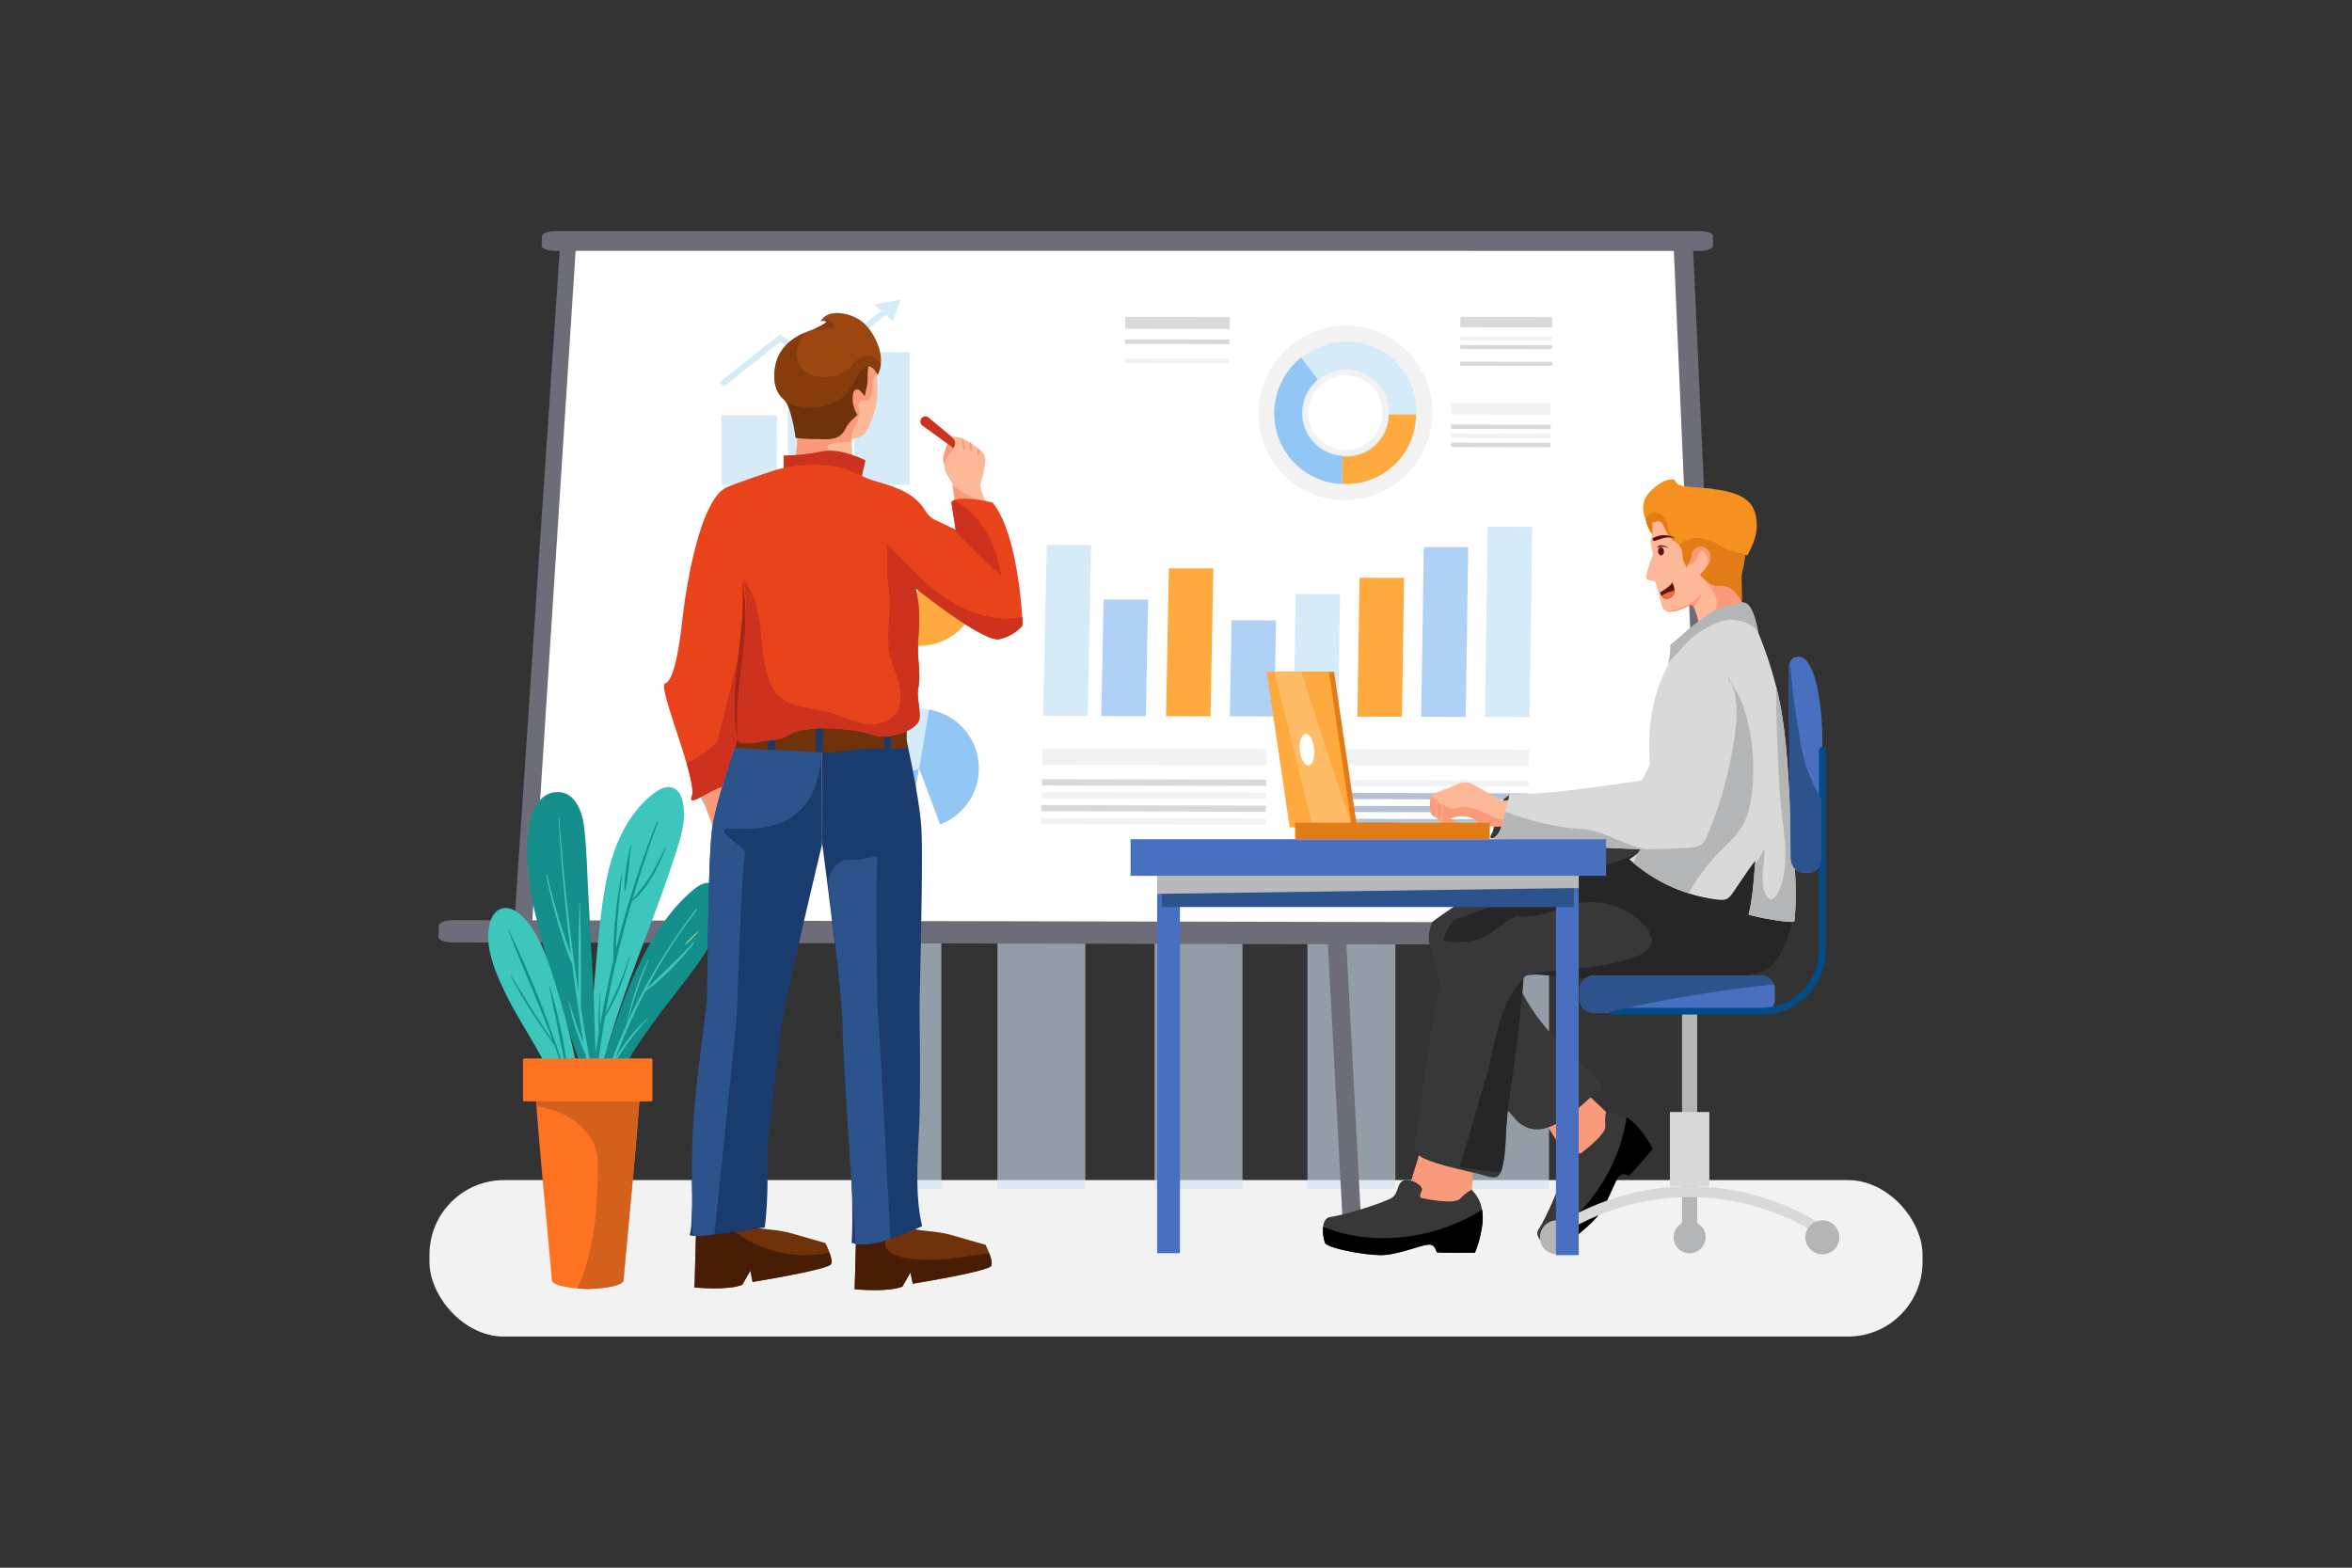 <?xml version="1.0" encoding="utf-8"?>
<svg xmlns="http://www.w3.org/2000/svg" viewBox="0 0 4680 3120">
  <rect x="0" y="0" width="4680" height="3120" fill="#333333" stroke="none"/>
  <defs>
    <style>.a601087a-3019-4dd1-b148-ab93ef549aa5{isolation:isolate;}.a88dc2a2-4b42-4a4f-8b4d-9283549f99ee{fill:#f2f2f2;}.a887f7a4-4703-4d57-9209-227899b0fc82{opacity:0.6;}.f23c1ec0-ae23-49b8-b776-79619b6662bd{fill:#d2e4f7;}.a4cb2a1c-77e3-4edd-b02c-391d1d63fa71{fill:#6d6d79;}.ac3361a8-7da6-44b6-83f6-670b866a0f65,.bc540b61-7e9e-41dd-b040-e67aa2df654d{fill:#fff;}.b3197d88-8a0d-474e-b87a-cbb3ec0edb78{fill:#d6ebf8;}.a9145cf6-eee3-47f4-92d4-bca0512c34f8{fill:#ffaa3f;}.e66fdb94-8c9c-4d13-a8af-06c751e88e8d{fill:#92c6f4;}.b3c36bc9-76a9-4365-81b1-6d4464d05598{fill:#d9d9d9;}.a42b08e5-137b-4008-8c2f-9e9328874a02{fill:#b6c2d3;}.e4fdc922-f37f-436d-be4f-7f15a7d483ce{fill:#aed1f5;}.f1630cb6-e808-4fc6-9283-4e47251a289a{fill:#f62f48;}.b0a7e775-5cc3-4f87-837c-c743bdb51a87{fill:#3dc6bc;}.b94645cc-4465-4599-8421-8e6c612a861d{fill:#148f8b;}.b1be847d-2bf3-423f-a1ab-ba14300813c0{fill:#c6e2a5;}.e469145f-8013-4f17-a4d2-a1e0e539898a{fill:#fd7322;}.b2c350df-adf3-4a8f-96e0-22839855b82c{fill:#d4611b;}.a731fe39-3912-4fc5-be08-c96823290224{fill:#383838;}.af83f9f2-8beb-46bf-ac3f-c2028acc06ac{fill:#f99b7a;}.ef363479-4d28-43a1-af80-05ddfdc32469{fill:#f5911f;}.e18c6987-fcf5-4d13-84b0-f59dcd9e53c7{fill:#262626;}.e564dee3-4d5a-4743-9d6a-9d309679e5c2{fill:#fdb897;}.eea4d5c9-ad0d-4040-8b14-d2b4afc08ee7{fill:#e27c17;}.f011970a-1ad8-446d-ba36-f02a63083f37{fill:#b4b5b7;}.b49a302f-0699-41cc-8fb7-52a3aec7a879{fill:#5e1212;}.b00fb4d2-5594-490e-90b6-a2e59d076d5e{fill:#ffc49a;opacity:0.32;}.b00fb4d2-5594-490e-90b6-a2e59d076d5e,.b22cb68b-a1ac-422d-95bf-d2232f17d71a{mix-blend-mode:multiply;}.e1046661-0e13-4875-9b17-fdc2a8f97d3e{fill:#f3693f;}.f49fcfed-d47b-4c15-8f73-73db514e9f50{fill:#496fc1;}.f097e3a5-e331-4a4f-9cd0-10da025a051e{fill:#034c8a;}.b41ed831-d48e-4dcf-9f86-89bb2be78092{fill:#2d538d;}.b22cb68b-a1ac-422d-95bf-d2232f17d71a{fill:#b9b9bd;}.ac3361a8-7da6-44b6-83f6-670b866a0f65{opacity:0.2;}.a2224354-480f-4770-acfc-e0b3f56a21e3{fill:#cc321d;}.b8e12b74-8e8d-43d5-8347-287167d905a1{fill:#6f320a;}.abee02f1-7a79-4f08-aea8-b288ec6bfdf9{fill:#ffbd95;}.efff3dd4-b6ef-4af6-bd29-ef25aff8d3e0{fill:#471d06;}.a3ba1e63-8c4f-4cc0-a761-335addb9f9da{fill:#193b6d;}.b9a1fd8c-5385-4052-af0c-6499eef4f7fd{fill:#e9431b;}.f508a5d6-726b-4500-b31f-43b251c71bda{fill:#a52517;}.f029305f-9ea4-405d-948e-289eb071a1f8{fill:#9c4611;}.e751eaa7-b5a1-4c67-ba73-ddef792da4b5{opacity:0.5;}</style>
  </defs>
  <title>PMT_M121_07</title>
  <g class="a601087a-3019-4dd1-b148-ab93ef549aa5">
    <g data-name="07" id="a09b4e2e-687e-4a70-9ff2-f2b59a8be59e">
      <rect class="a88dc2a2-4b42-4a4f-8b4d-9283549f99ee" height="311.365" rx="148.452" width="2970.979" x="854.51" y="2348.635"/>
      <g class="a887f7a4-4703-4d57-9209-227899b0fc82">
        <rect class="f23c1ec0-ae23-49b8-b776-79619b6662bd" height="1089.465" width="174.892" x="1698.219" y="1277.384"/>
        <rect class="f23c1ec0-ae23-49b8-b776-79619b6662bd" height="1393.144" width="174.892" x="1984.74" y="973.705"/>
        <rect class="f23c1ec0-ae23-49b8-b776-79619b6662bd" height="826" width="174.892" x="2297.379" y="1540.85"/>
        <rect class="f23c1ec0-ae23-49b8-b776-79619b6662bd" height="1207.149" width="174.892" x="2601.597" y="1159.7"/>
        <rect class="f23c1ec0-ae23-49b8-b776-79619b6662bd" height="664.329" width="174.892" x="2907.397" y="1702.52"/>
      </g>
      <path class="a4cb2a1c-77e3-4edd-b02c-391d1d63fa71" d="M2708.365,2430.446a18.358,18.358,0,0,1-17.36,19.288h0a18.32,18.32,0,0,1-19.3-17.335l-30.926-581.241a18.387,18.387,0,0,1,17.36-19.314h0a18.367,18.367,0,0,1,19.275,17.385Z"/>
      <path class="a4cb2a1c-77e3-4edd-b02c-391d1d63fa71" d="M1736.602,2440.963a18.45,18.45,0,0,0,17.385,19.295h0a18.459,18.459,0,0,0,19.328-17.378l30.886-581.249a18.294,18.294,0,0,0-17.333-19.275h0a18.328,18.328,0,0,0-19.289,17.346Z"/>
      <polygon class="a4cb2a1c-77e3-4edd-b02c-391d1d63fa71" points="3430.066 1842.726 1023.367 1837.612 1114 494.013 3368.929 494.136 3430.066 1842.726"/>
      <polygon class="bc540b61-7e9e-41dd-b040-e67aa2df654d" points="3388.629 1842.726 1058.934 1837.612 1145.702 494.013 3330.442 494.136 3388.629 1842.726"/>
      <path class="a4cb2a1c-77e3-4edd-b02c-391d1d63fa71" d="M3408.619,489.444c0,5.411-12.028,9.845-27.063,9.845l-2277.376-.137c-14.835,0-26.576-4.401-26.403-9.844l.657-19.58c.232-5.353,12.257-9.728,27.033-9.728H3381.585c15.005,0,27.033,4.402,27.033,9.78Z"/>
      <path class="a4cb2a1c-77e3-4edd-b02c-391d1d63fa71" d="M3485.42,1869.787c0,6.13-12.715,11.184-28.951,11.146l-2555.923-5.327c-15.893-.052-28.491-5.133-28.206-11.242l.804-22.111c.229-6.123,13.057-11.042,29.065-11.004l2554.319,5.179c16.178.032,28.892,4.996,28.892,11.132Z"/>
      <path class="a88dc2a2-4b42-4a4f-8b4d-9283549f99ee" d="M2678.477,648.122c-95.175-.092-173.114,77.15-174.224,172.793-1.012,95.958,75.654,174.196,171.373,174.42,95.828.244,173.899-77.733,174.41-173.876C2850.536,725.669,2773.663,648.181,2678.477,648.122Zm-2.057,247.474a73.564,73.564,0,0,1-73.348-74.523,74.754,74.754,0,0,1,74.589-74.093,73.55,73.55,0,0,1,73.348,74.322C2750.77,862.398,2717.344,895.682,2676.42,895.595Z"/>
      <path class="b3197d88-8a0d-474e-b87a-cbb3ec0edb78" d="M2678.945,679.931c-77.548-.049-141.026,62.924-141.898,140.869-.816,78.201,61.717,141.864,139.591,142.039,78.07.179,141.668-63.306,142.104-141.571C2819.221,743.208,2756.59,680.008,2678.945,679.931Zm-1.806,226.931a84.753,84.753,0,0,1-84.599-85.947c.424-47.283,38.942-85.497,85.981-85.454a84.828,84.828,0,0,1,84.664,85.698C2762.902,868.589,2724.362,906.966,2677.139,906.862Z"/>
      <path class="a9145cf6-eee3-47f4-92d4-bca0512c34f8" d="M2817.633,825.137V825.12l-54.155-.076h0c-.294,46.216-37.855,83.668-83.935,83.554-2.763,0-5.592-.147-8.334-.408l-.424,54.535c2.763.179,5.571.446,8.345.446C2755.22,963.34,2817.241,901.433,2817.633,825.137Z"/>
      <path class="e66fdb94-8c9c-4d13-a8af-06c751e88e8d" d="M2535.459,821.334c-.817,76.732,59.409,139.351,135.325,141.778l.457-55.923a84.722,84.722,0,0,1-80.311-85.73,86.14,86.14,0,0,1,31.163-65.644c-11.36-15.56-23.122-31.184-33.405-44.03A142.409,142.409,0,0,0,2535.459,821.334Z"/>
      <polygon class="b3c36bc9-76a9-4365-81b1-6d4464d05598" points="3088.379 651.632 2905.754 651.477 2905.823 630.556 3088.379 630.712 3088.379 651.632"/>
      <polygon class="a88dc2a2-4b42-4a4f-8b4d-9283549f99ee" points="3088.275 678.114 2905.652 677.959 2905.652 669.956 3088.326 670.128 3088.275 678.114"/>
      <polygon class="b3c36bc9-76a9-4365-81b1-6d4464d05598" points="3088.275 694.748 2905.565 694.566 2905.652 686.513 3088.275 686.72 3088.275 694.748"/>
      <polygon class="b3c36bc9-76a9-4365-81b1-6d4464d05598" points="3088.24 728.042 2905.445 727.818 2905.514 719.824 3088.24 720.058 3088.24 728.042"/>
      <polygon class="a88dc2a2-4b42-4a4f-8b4d-9283549f99ee" points="3085.431 825.039 2887.506 824.732 2887.561 801.941 3085.45 802.295 3085.431 825.039"/>
      <polygon class="b3c36bc9-76a9-4365-81b1-6d4464d05598" points="3085.374 853.867 2887.393 853.513 2887.451 844.822 3085.431 845.121 3085.374 853.867"/>
      <polygon class="a88dc2a2-4b42-4a4f-8b4d-9283549f99ee" points="3085.374 871.945 2887.357 871.563 2887.393 862.873 3085.374 863.218 3085.374 871.945"/>
      <polygon class="b3c36bc9-76a9-4365-81b1-6d4464d05598" points="3085.318 890.051 2887.264 889.698 2887.264 880.962 3085.318 881.298 3085.318 890.051"/>
      <polygon class="b3c36bc9-76a9-4365-81b1-6d4464d05598" points="2446.676 654.65 2238.978 654.452 2239.352 630.556 2447.07 630.744 2446.676 654.65"/>
      <polygon class="b3c36bc9-76a9-4365-81b1-6d4464d05598" points="2446.359 684.878 2238.524 684.652 2238.681 675.498 2446.438 675.676 2446.359 684.878"/>
      <polygon class="a88dc2a2-4b42-4a4f-8b4d-9283549f99ee" points="2445.866 722.787 2237.932 722.61 2238.051 713.498 2445.985 713.676 2445.866 722.787"/>
      <polygon class="a88dc2a2-4b42-4a4f-8b4d-9283549f99ee" points="3042.185 1524.476 2644.711 1523.477 2645.282 1491.127 3042.659 1492 3042.185 1524.476"/>
      <polygon class="a88dc2a2-4b42-4a4f-8b4d-9283549f99ee" points="3041.679 1565.493 2644.045 1564.399 2644.234 1552.006 3041.899 1553.099 3041.679 1565.493"/>
      <polygon class="a42b08e5-137b-4008-8c2f-9e9328874a02" points="3041.266 1591.295 2643.666 1590.315 2643.886 1577.857 3041.487 1578.869 3041.266 1591.295"/>
      <polygon class="a42b08e5-137b-4008-8c2f-9e9328874a02" points="3040.948 1617.068 2643.221 1616.039 2643.315 1603.724 3041.14 1604.769 3040.948 1617.068"/>
      <polygon class="a42b08e5-137b-4008-8c2f-9e9328874a02" points="3040.474 1642.838 2642.809 1641.825 2642.997 1629.335 3040.76 1630.539 3040.474 1642.838"/>
      <polygon class="a88dc2a2-4b42-4a4f-8b4d-9283549f99ee" points="2520.292 1523.159 2073.589 1522.065 2074.349 1489.702 2520.863 1490.715 2520.292 1523.159"/>
      <polygon class="b3c36bc9-76a9-4365-81b1-6d4464d05598" points="2519.5 1564.1 2072.859 1563.117 2073.112 1550.691 2519.753 1551.814 2519.5 1564.1"/>
      <polygon class="a88dc2a2-4b42-4a4f-8b4d-9283549f99ee" points="2519.276 1589.964 2072.226 1588.841 2072.511 1576.445 2519.435 1577.506 2519.276 1589.964"/>
      <polygon class="b3c36bc9-76a9-4365-81b1-6d4464d05598" points="2518.676 1615.611 2071.749 1614.517 2072.034 1602.234 2518.896 1603.406 2518.676 1615.611"/>
      <polygon class="a88dc2a2-4b42-4a4f-8b4d-9283549f99ee" points="2518.263 1641.524 2071.21 1640.335 2071.589 1627.972 2518.422 1629.098 2518.263 1641.524"/>
      <polygon class="b3197d88-8a0d-474e-b87a-cbb3ec0edb78" points="2164.344 1425.081 2075.647 1424.828 2082.717 1084.493 2171.096 1084.73 2164.344 1425.081"/>
      <polygon class="e4fdc922-f37f-436d-be4f-7f15a7d483ce" points="2279.884 1425.351 2191.35 1425.178 2196.008 1193.171 2284.513 1193.425 2279.884 1425.351"/>
      <polygon class="a9145cf6-eee3-47f4-92d4-bca0512c34f8" points="2408.646 1425.733 2320.174 1425.351 2325.818 1130.995 2414.353 1131.28 2408.646 1425.733"/>
      <polygon class="e4fdc922-f37f-436d-be4f-7f15a7d483ce" points="2535.538 1425.987 2447.131 1425.763 2450.649 1234.477 2538.963 1234.62 2535.538 1425.987"/>
      <polygon class="b3197d88-8a0d-474e-b87a-cbb3ec0edb78" points="2662.525 1426.224 2573.893 1426.019 2578.207 1182.22 2666.488 1182.346 2662.525 1426.224"/>
      <polygon class="a9145cf6-eee3-47f4-92d4-bca0512c34f8" points="2789.605 1426.444 2700.818 1426.366 2705.32 1149.902 2793.792 1150.11 2789.605 1426.444"/>
      <polygon class="e4fdc922-f37f-436d-be4f-7f15a7d483ce" points="2916.497 1426.889 2827.869 1426.62 2833.066 1088.709 2921.444 1088.803 2916.497 1426.889"/>
      <polygon class="b3197d88-8a0d-474e-b87a-cbb3ec0edb78" points="3043.548 1427.142 2954.758 1426.889 2960.149 1048.323 3048.746 1048.433 3043.548 1427.142"/>
      <path class="b3197d88-8a0d-474e-b87a-cbb3ec0edb78" d="M1494.156,1168.365l-.553,118.854a118.312,118.312,0,0,1-59.368-16.204,119.696,119.696,0,0,1-43.282-43.717,118.835,118.835,0,0,1,.553-118.856Z"/>
      <path class="e66fdb94-8c9c-4d13-a8af-06c751e88e8d" d="M1596.782,1228.284l-102.624-59.919h0l-.555,118.854a118.075,118.075,0,0,0,59.486-15.651l-.004-.006A119.352,119.352,0,0,0,1596.782,1228.284Z"/>
      <path class="bc540b61-7e9e-41dd-b040-e67aa2df654d" d="M1613.012,1168.918a118.348,118.348,0,0,1-16.206,59.37l-102.65-59.923Z"/>
      <polygon class="f1630cb6-e808-4fc6-9283-4e47251a289a" points="1495.845 1165.442 1495.332 1167.686 1494.156 1168.365 1495.845 1165.442"/>
      <path class="e66fdb94-8c9c-4d13-a8af-06c751e88e8d" d="M1494.158,1168.367l118.844.577a118.583,118.583,0,0,0-15.624-59.522,119.788,119.788,0,0,0-43.32-43.697,121.113,121.113,0,0,0-33.036-13.149,118.268,118.268,0,0,0-26.285-3.05,7.791,7.791,0,0,0-1.052.022v-.008a118.133,118.133,0,0,0-58.46,15.622,119.738,119.738,0,0,0-43.717,43.281l102.652,59.923.465-.805v-.036l1.251-2.076-.557,2.224Z"/>
      <path class="e66fdb94-8c9c-4d13-a8af-06c751e88e8d" d="M1569.333,1439.763l-67.708,97.661h0l118.452,9.784a118.075,118.075,0,0,0-10.984-60.522l-.006.004A119.352,119.352,0,0,0,1569.333,1439.763Z"/>
      <path class="a9145cf6-eee3-47f4-92d4-bca0512c34f8" d="M1511.407,1418.972a118.349,118.349,0,0,1,57.932,20.767l-67.714,97.686Z"/>
      <polygon class="f1630cb6-e808-4fc6-9283-4e47251a289a" points="1498.842 1535.515 1501.039 1536.2 1501.625 1537.426 1498.842 1535.515"/>
      <path class="e66fdb94-8c9c-4d13-a8af-06c751e88e8d" d="M1501.627,1537.424l9.805-118.44a118.585,118.585,0,0,0-60.555,10.955,119.788,119.788,0,0,0-46.93,39.796,121.111,121.111,0,0,0-15.675,31.915,118.264,118.264,0,0,0-5.082,25.969,7.775,7.775,0,0,0-.06,1.051l-.008-.001a118.132,118.132,0,0,0,11.035,59.497,119.739,119.739,0,0,0,39.755,46.946l67.714-97.688-.767-.526-.036-.003-1.973-1.408,2.174.728Z"/>
      <path class="b3197d88-8a0d-474e-b87a-cbb3ec0edb78" d="M1828.908,1529.346l-111.292,41.721a118.313,118.313,0,0,1-5.952-61.251,119.696,119.696,0,0,1,25.482-55.993,118.835,118.835,0,0,1,111.294-41.721Z"/>
      <path class="e66fdb94-8c9c-4d13-a8af-06c751e88e8d" d="M1809.371,1646.567l19.538-117.219h0l-111.293,41.719a118.076,118.076,0,0,0,35.769,50.041l.004-.006A119.353,119.353,0,0,0,1809.371,1646.567Z"/>
      <path class="bc540b61-7e9e-41dd-b040-e67aa2df654d" d="M1870.629,1640.64a118.347,118.347,0,0,1-61.253,5.951l19.532-117.244Z"/>
      <polygon class="f1630cb6-e808-4fc6-9283-4e47251a289a" points="1832.24 1529.886 1829.96 1530.204 1828.907 1529.346 1832.24 1529.886"/>
      <path class="e66fdb94-8c9c-4d13-a8af-06c751e88e8d" d="M1828.906,1529.349l41.695,111.291a118.583,118.583,0,0,0,50.084-35.757,119.787,119.787,0,0,0,25.45-56.022,121.11,121.11,0,0,0,.551-35.553,118.268,118.268,0,0,0-6.49-25.654,7.775,7.775,0,0,0-.395-.975l.007-.003a118.133,118.133,0,0,0-35.378-49.092,119.737,119.737,0,0,0-55.991-25.483l-19.531,117.246.918.148.034-.013,2.385.431-2.277.27Z"/>
      <path class="b3197d88-8a0d-474e-b87a-cbb3ec0edb78" d="M1828.904,1166.448l-115.048-29.842a118.312,118.312,0,0,1,30.342-53.539,119.696,119.696,0,0,1,53.039-31.166,118.835,118.835,0,0,1,115.049,29.843Z"/>
      <path class="e66fdb94-8c9c-4d13-a8af-06c751e88e8d" d="M1745.53,1251.131l83.373-84.681h0l-115.047-29.844a118.076,118.076,0,0,0,.5,61.508l.007-.002A119.353,119.353,0,0,0,1745.53,1251.131Z"/>
      <path class="bc540b61-7e9e-41dd-b040-e67aa2df654d" d="M1799.061,1281.497a118.347,118.347,0,0,1-53.541-30.344l83.383-84.705Z"/>
      <polygon class="f1630cb6-e808-4fc6-9283-4e47251a289a" points="1831.32 1168.806 1829.272 1167.755 1828.904 1166.448 1831.32 1168.806"/>
      <path class="a9145cf6-eee3-47f4-92d4-bca0512c34f8" d="M1828.901,1166.449l-29.863,115.032a118.583,118.583,0,0,0,61.537-.466,119.788,119.788,0,0,0,53.03-31.208,121.115,121.115,0,0,0,20.889-28.774,118.268,118.268,0,0,0,9.437-24.722,7.785,7.785,0,0,0,.238-1.025l.008.002a118.133,118.133,0,0,0-.725-60.507,119.738,119.738,0,0,0-31.165-53.039l-83.384,84.707.666.649.035.009,1.704,1.724-2.018-1.089Z"/>
      <rect class="b3197d88-8a0d-474e-b87a-cbb3ec0edb78" height="138.111" width="110.347" x="1435.591" y="826.808"/>
      <rect class="b3197d88-8a0d-474e-b87a-cbb3ec0edb78" height="198.255" width="110.357" x="1567.771" y="766.664"/>
      <rect class="b3197d88-8a0d-474e-b87a-cbb3ec0edb78" height="263.86" width="110.37" x="1699.941" y="701.059"/>
      <polygon class="b3197d88-8a0d-474e-b87a-cbb3ec0edb78" points="1440.159 769.315 1431.032 761.05 1552.121 665.475 1628.315 716.785 1759.315 614.063 1768.388 622.379 1628.973 731.687 1552.811 680.403 1440.159 769.315"/>
      <polygon class="b3197d88-8a0d-474e-b87a-cbb3ec0edb78" points="1776.23 639.278 1792.003 596.138 1740.02 606.129 1776.23 639.278"/>
      <path class="b0a7e775-5cc3-4f87-837c-c743bdb51a87" d="M1349.747,1681.195c-61.297,200.749-165.303,392.503-177.163,604.512-.2,15.857-.266,31.715-.333,47.572a.819.819,0,0,1-.733.866v3.798c.133,5.33-8.129,5.264-8.262,0a746.397,746.397,0,0,1,6.729-113.933q1.799-143.116,14.192-285.832c4.798-55.501,9.528-111.401,18.722-166.369,8.129-48.372,21.787-96.477,48.505-138.052,11.992-18.722,26.517-35.979,43.708-50.171,11.926-9.861,29.25-22.52,45.506-14.858,14.126,6.663,18.19,24.785,19.788,38.844C1363.272,1632.49,1356.943,1657.475,1349.747,1681.195Z"/>
      <path class="b94645cc-4465-4599-8421-8e6c612a861d" d="M1323.466,1688.767c-10.191,17.913-18.582,36.727-29.326,54.359-10.466,17.178-23.07,31.998-35.93,47.157q22.721-77.52,50.754-153.38c.538-1.458-1.751-2.046-2.309-.637a1967.485,1967.485,0,0,0-81.431,255.397c1.331-21.357,2.03-42.789,3.747-64.104,2.356-29.261,6.103-58.372,8.676-87.6a.444.444,0,0,0-.869-.117c-10.383,55.221-17.147,114.876-16.179,171.245-1.95,8.312-3.933,16.618-5.775,24.956q-11.55,52.285-20.868,105.535c-.471-22.484-.642-44.83,1.053-67.402.038-.504-.732-.493-.781,0-2.646,26.575-4.317,53.673-2.492,80.388-10.285,61.776-17.648,124.142-20.294,186.309-.121,2.854,4.096,2.748,4.373,0,7.322-72.656,15.804-144.756,27.94-216.459,22.692-36.924,38.503-77.794,49.553-119.59a.651.651,0,0,0-1.255-.346c-12,38.98-28.439,75.737-46.938,111.828,4.912-28.342,10.365-56.627,16.644-84.852q15.402-69.246,35.341-137.315c31.661-24.787,52.699-68.845,67.317-104.972C1324.641,1688.614,1323.751,1688.265,1323.466,1688.767Z"/>
      <path class="b94645cc-4465-4599-8421-8e6c612a861d" d="M1255.273,1680.146c-6.442,28.911-12.823,61.013-13.088,90.737-.012,1.373,2.179,1.744,2.454.332,5.759-29.636,7.945-60.96,11.503-90.951C1256.201,1679.768,1255.381,1679.663,1255.273,1680.146Z"/>
      <path class="b94645cc-4465-4599-8421-8e6c612a861d" d="M1179.63,1944.92c4.575,87.642,7.868,271.944,7.053,256.238-37.152-92.274-69.525-185.945-95.658-282.118-23.725-87.389-51.903-182.218-38.7-273.557,4.433-30.627,20.557-68.938,57.205-69.195,35.513-.245,49.336,40.409,52.727,69.227,5.771,48.823,6.279,98.81,9.064,147.906Q1175.741,1869.152,1179.63,1944.92Z"/>
      <path class="b0a7e775-5cc3-4f87-837c-c743bdb51a87" d="M1155.386,2002.088a2.265,2.265,0,0,0,.661-1.64c.183-67.84.418-136.096-2.147-203.89a.339.339,0,0,0-.677,0c-2.229,59.112-2.313,118.562-2.176,177.794q-2.52-16.6-4.894-33.232c-14.612-103.594-25.494-207.692-33.338-312.012-.064-.858-1.403-.903-1.353-.028,5.222,90.447,13.651,180.661,24.751,270.567-18.936-51.989-35.265-104.543-47.373-158.655-.301-1.346-2.328-.771-2.058.567,11.972,59.191,28.058,117.919,50.095,174.201a2.496,2.496,0,0,0,1.499,1.474c.792,6.208,1.472,12.429,2.291,18.634,6.158,46.639,12.819,93.409,20.39,140.038a781.399,781.399,0,0,1-28.869-83.51.391.391,0,0,0-.753.207c6.519,35.175,17.925,69.821,32.133,102.596a2.235,2.235,0,0,0,.82.991c8.458,50.115,18.091,100.015,29.594,149.334.682,2.924,5.024,1.773,4.492-1.139C1183.693,2163.609,1168.311,2083.116,1155.386,2002.088Z"/>
      <path class="b0a7e775-5cc3-4f87-837c-c743bdb51a87" d="M1144.321,2106.278a1531.129,1531.129,0,0,1,33.78,267.443c.067,1.199-1.799,1.199-1.866,0-1.333-17.59-18.034-129.635-112.8-294.56-19.236-33.477-40.043-66.028-56.9-100.808-15.191-31.248-30.382-65.295-34.38-100.075-2.532-21.654.6-65.228,28.583-70.625,28.583-5.53,55.901,34.246,67.427,55.101,18.989,34.18,29.982,73.09,41.376,110.269Q1129.729,2038.884,1144.321,2106.278Z"/>
      <path class="b94645cc-4465-4599-8421-8e6c612a861d" d="M1135.391,2166.13c-8.787-67.785-21.31-137.821-41.368-203.134a.521.521,0,0,0-.999.294c12.084,61.3,25.32,122.076,36.405,183.527q-5.316-16.606-10.956-33.108c-30.711-89.792-65.149-180.292-107.71-265.2-.118-.234-.52-.061-.425.188,28.421,74.786,61.513,147.517,89.458,222.455-29.215-41.841-55.457-85.308-82.374-128.642a.521.521,0,0,0-.889.541c24.206,47.201,54.303,91.798,85.29,134.76a1.01,1.01,0,0,0,.649.399q6.125,16.658,11.858,33.485,14.672,43.219,27.012,87.159c-8.8-17.822-17.994-35.443-26.58-53.383-.139-.29-.634-.073-.52.23,8.07,21.285,17.592,42.752,29.625,62.102,16.506,60.063,29.391,121.066,37.036,183.002.288,2.335,3.984,2.299,3.695-.064C1175.297,2314.425,1157.907,2239.529,1135.391,2166.13Z"/>
      <path class="b94645cc-4465-4599-8421-8e6c612a861d" d="M1425.588,1853.529c-19.005,43.301-48.357,80.948-77.305,117.953-29.663,37.88-58.61,76.223-84.877,116.573-40.98,63.128-102.31,258.489-103.289,268.7-.362,3.05-4.871,2.165-4.701-.798,1.584-24.803,32.436-206.31,53.055-270.8,28.56-89.332,62.884-184.602,119.956-260.135a328.312,328.312,0,0,1,44.479-48.347c12.237-10.81,27.931-24.513,45.413-17.838C1457.027,1773.483,1437.135,1827.253,1425.588,1853.529Z"/>
      <path class="b0a7e775-5cc3-4f87-837c-c743bdb51a87" d="M1384.51,1809.896c-53.543,70.116-99.28,144.964-135.44,224.075,10.396-42.817,25.233-83.486,42.161-124.172.215-.517-.65-.875-.904-.381-20.768,40.308-34.42,84.501-43.246,128.868-36.084,79.877-62.383,164.087-76.961,252.209-.129.778,1.038,1.129,1.205.332a1291.01,1291.01,0,0,1,45.869-164.084,455.269,455.269,0,0,1,71.047-98.077.755.755,0,0,0-1.067-1.067,312.826,312.826,0,0,0-63.09,80.155,1190.908,1190.908,0,0,1,59.62-134.461c36.191-26.093,68.942-60.95,96.884-95.391.889-1.095-.587-2.662-1.583-1.583-29.676,32.164-61.526,61.319-92.638,91.861,28.951-55.084,62.229-107.751,100.269-156.644A1.347,1.347,0,1,0,1384.51,1809.896Z"/>
      <path class="b1be847d-2bf3-423f-a1ab-ba14300813c0" d="M1388.189,1854.056c-8.896,8.504-18.526,17.385-26.194,27.014a.182.182,0,0,0,.258.257c9.518-7.801,18.261-17.559,26.635-26.572A.494.494,0,0,0,1388.189,1854.056Z"/>
      <path class="e469145f-8013-4f17-a4d2-a1e0e539898a" d="M1065.754,2175.853c.474,7.905,1.07,16.747,1.764,26.319,8.234,113.716,30.259,331.807,30.259,344.479,0,11.116,29.919,15.713,51.081,17.574,1.605.146,3.162.268,4.646.377.474.036.936.073,1.399.097.924.073,1.812.134,2.676.182.304.024.608.036.912.061.085,0,.17.012.268.012.426.024.851.049,1.253.073.79.049,1.545.097,2.262.122.413.024.815.049,1.204.061.45.024.888.049,1.314.061.268.012.511.024.754.036.134.012.28.012.413.012.182.012.353.024.523.024,1.861.073,2.919.097,2.919.097a338.55,338.55,0,0,0,39.174-3.442c.547-.097,1.107-.182,1.666-.28.827-.134,1.654-.28,2.481-.426,2.189-.401,4.342-.839,6.422-1.313.523-.109,1.046-.231,1.544-.365,1.022-.255,2.031-.511,3.004-.778.486-.134.961-.28,1.435-.413.949-.28,1.873-.572,2.761-.876,1.107-.389,2.177-.778,3.174-1.192a23.479,23.479,0,0,0,7.577-4.609,7.112,7.112,0,0,0,2.384-5.084q0-.456.036-1.277.018-.328.036-.693c.182-3.26.681-9.572,1.447-18.328.049-.584.097-1.168.158-1.776q.328-3.831.73-8.209c.134-1.46.268-2.968.401-4.512q.255-2.864.547-5.947c.109-1.241.219-2.505.341-3.795q.383-4.214.803-8.72c.097-.973.182-1.946.268-2.943q.547-5.82,1.131-12.101c.146-1.508.28-3.053.426-4.609,1.058-11.311,2.201-23.546,3.405-36.438.109-1.167.219-2.347.328-3.527,1.107-11.822,2.25-24.154,3.43-36.79.11-1.265.231-2.542.353-3.807q.638-6.932,1.289-13.962c.122-1.411.255-2.822.389-4.232q.784-8.483,1.557-17.051.328-3.539.657-7.103c.036-.486.085-.973.134-1.46.255-2.858.523-5.716.778-8.586.17-1.982.353-3.965.535-5.947.122-1.314.231-2.615.353-3.916q.347-3.922.705-7.832.693-7.826,1.387-15.592c.024-.304.049-.608.085-.912.195-2.274.389-4.549.596-6.823.11-1.277.219-2.566.341-3.843.219-2.566.438-5.108.669-7.65.11-1.277.219-2.542.328-3.807.438-4.974.864-9.912,1.265-14.777.024-.219.036-.438.061-.657.195-2.335.389-4.634.584-6.932.024-.328.049-.657.085-.973.997-11.846,1.934-23.291,2.785-34.115q.383-4.743.73-9.341c.085-1.241.182-2.469.28-3.685q.456-5.984.864-11.639c.28-3.831.535-7.553.79-11.128.11-1.532.207-3.041.304-4.524.061-.997.122-1.97.195-2.943q.091-1.441.182-2.846c.024-.511.061-1.009.097-1.496.11-1.715.207-3.381.304-5.011,0-.122.012-.255.024-.389.11-1.776.207-3.503.292-5.169,1.18-21.442,1.277-34.48-.231-34.48H1065.595C1063.929,2134.368,1064.221,2150.276,1065.754,2175.853Z"/>
      <path class="b2c350df-adf3-4a8f-96e0-22839855b82c" d="M1189.661,2316.544c-1.058,86.947-4.938,166.584-40.804,247.681,1.605.146,3.162.268,4.646.377.474.036.949.073,1.399.097.924.073,1.812.134,2.676.182.304.024.608.036.912.061.085,0,.17.012.268.012.426.024.851.049,1.253.073.79.049,1.545.097,2.262.122.413.024.815.049,1.204.061.45.024.888.049,1.314.061.255.012.511.024.754.036.134.012.28.012.413.012.182.012.353.024.523.024,1.861.073,2.919.097,2.919.097a338.55,338.55,0,0,0,39.174-3.442c.547-.097,1.107-.182,1.666-.28.827-.134,1.654-.28,2.481-.426,2.189-.401,4.342-.839,6.422-1.313.523-.109,1.046-.231,1.544-.365,1.022-.255,2.031-.511,3.004-.778.486-.134.961-.28,1.435-.413.949-.28,1.873-.572,2.761-.876,1.107-.377,2.177-.766,3.174-1.192a23.009,23.009,0,0,0,7.577-4.609,7.112,7.112,0,0,0,2.384-5.084q0-.456.036-1.277.018-.328.036-.693c.182-3.26.681-9.572,1.447-18.328.049-.584.097-1.168.158-1.776q.328-3.831.73-8.209c.122-1.46.268-2.968.401-4.512q.255-2.864.547-5.947c.109-1.241.219-2.505.341-3.795q.383-4.214.803-8.72c.085-.973.182-1.946.268-2.943q.547-5.82,1.131-12.101c.134-1.52.28-3.053.426-4.609,1.058-11.311,2.201-23.546,3.405-36.438.109-1.167.219-2.347.328-3.527,1.107-11.822,2.25-24.154,3.43-36.79.11-1.265.231-2.542.353-3.807q.638-6.932,1.289-13.962c.134-1.411.255-2.822.389-4.232q.784-8.483,1.557-17.051.328-3.539.657-7.103c.036-.486.085-.973.134-1.46.255-2.858.511-5.728.778-8.586.17-1.982.353-3.965.535-5.947.122-1.314.231-2.615.353-3.916q.347-3.922.705-7.832.693-7.826,1.387-15.592c.024-.304.049-.608.085-.912.195-2.274.389-4.549.596-6.823.11-1.277.219-2.566.341-3.843.219-2.566.438-5.108.669-7.65.11-1.277.219-2.542.328-3.807.426-4.974.851-9.912,1.265-14.777.024-.219.036-.438.061-.657.195-2.335.389-4.634.584-6.932.024-.328.049-.657.085-.973.997-11.846,1.934-23.291,2.785-34.115q.365-4.743.73-9.341c.085-1.241.182-2.469.28-3.685.304-3.989.584-7.869.864-11.639.28-3.831.535-7.553.79-11.128.097-1.532.207-3.041.304-4.524.061-.997.122-1.97.195-2.943q.091-1.441.182-2.846c.024-.511.061-1.009.097-1.496.097-1.715.207-3.381.304-5.011,0-.122.012-.255.024-.389.097-1.776.195-3.503.292-5.169.073-1.265.134-2.493.195-3.697-20.955-11.068-37.131-8.368-59.047-7.528-19.642.754-37.581-4.695-57.344-5.619a159.138,159.138,0,0,0-91.556,23.85c.474,7.905,1.07,16.747,1.764,26.319C1129.228,2209.055,1190.439,2252.632,1189.661,2316.544Z"/>
      <path class="e469145f-8013-4f17-a4d2-a1e0e539898a" d="M1043.56,2106.541h251.747a2.94,2.94,0,0,1,2.94,2.94v79.626a2.94,2.94,0,0,1-2.94,2.94H1043.56a2.94,2.94,0,0,1-2.94-2.94v-79.626A2.94,2.94,0,0,1,1043.56,2106.541Z"/>
      <path class="a731fe39-3912-4fc5-be08-c96823290224" d="M3021.735,1624.88c.029-8.195-4.125-14.356-5.294-21.982a35.83,35.83,0,0,0-10.316-20.124,1.979,1.979,0,0,0-.994-.627,1.938,1.938,0,0,0-1.034.212c-12.51,5.236-19.737,18.655-23.876,30.863-3.089,9.109-4.599,18.627-6.62,28.003a132.054,132.054,0,0,1-3.763,14.296c-.875,2.601-5.306,8.853-3.917,11.636,1.375,2.755,7.713,1.464,10.131,1.068q7.614-1.246,15.142-2.962c8.094-1.848,17.252-4.436,22.13-11.602C3018.95,1645.394,3021.7,1634.803,3021.735,1624.88Z"/>
      <path class="af83f9f2-8beb-46bf-ac3f-c2028acc06ac" d="M2941.86,2213.838c-13.286,65.117-8.043,131.927-17.071,197.763-40.748-16.132-86.914,13.381-128.624,1.956-10.603-2.904,35.91-138.671,44.62-170.535C2849.465,2211.206,2941.861,2213.828,2941.86,2213.838Z"/>
      <path class="a731fe39-3912-4fc5-be08-c96823290224" d="M2636.633,2473.846c4.565,10.164,76.57,23.883,109.76,24.125,33.254.256,77.989-19.139,94.789-20.814,16.85-1.713,14.843,14.895,18.934,15.38,9.154,1.087,74.729.562,74.729.562s8.425-18.372,13.629-48.711c2.557-14.754,2.34-26.925.549-36.987-3.682-20.852-14.115-32.679-20.75-39.71,0,0-10.267,4.769-22.911,18.04-12.645,13.348-78.909-1.956-78.909-1.956s-2.174-5.344,2.531-14.012c4.769-8.681-19.242-24.471-34.468-20.737-15.188,3.759-11.136,24.087-23.358,33.689-12.223,9.665-98.484,36.322-122.813,38.969-10.356,1.125-14.511,9.665-15.649,19.574C2631.148,2454.579,2635.06,2470.369,2636.633,2473.846Z"/>
      <path d="M2636.633,2473.846c4.565,10.164,76.57,23.883,109.76,24.125,33.254.256,77.989-19.139,94.789-20.814,16.85-1.713,14.843,14.895,18.934,15.38,9.154,1.087,74.729.562,74.729.562s8.425-18.372,13.629-48.711c2.557-14.754,2.34-26.925.549-36.987-89.789,57.904-217.525,75.585-316.328,33.855C2631.148,2454.579,2635.06,2470.369,2636.633,2473.846Z"/>
      <path class="af83f9f2-8beb-46bf-ac3f-c2028acc06ac" d="M3094.505,2109.658c38.128,49.507,88.859,86.881,130.118,133.802-36.539,19.049-43.955,70.032-77.739,92.662-8.588,5.753-76.511-110.844-93.81-136.64C3035.793,2173.736,3094.499,2109.651,3094.505,2109.658Z"/>
      <path class="a731fe39-3912-4fc5-be08-c96823290224" d="M3091.61,2486.648c10.035,3.007,64.088-39.753,84.679-63.203,20.64-23.488,34.37-67.229,43.514-80.205,9.148-13.035,19.723-1.391,22.585-4.001,6.404-5.841,46.373-52.79,46.373-52.79s-7.88-17.293-26.252-39.658c-8.918-10.895-17.706-18.228-25.962-23.145-17.092-10.21-31.92-10.068-41.001-9.676,0,0-2.925,10.234-1.268,27.389,1.712,17.203-49.936,54.905-49.936,54.905s-5.137-1.742-8.406-10.42c-3.239-8.732-29.238-1.372-35.95,11.751-6.671,13.112,10.277,22.736,9.585,37.334-.647,14.637-34.76,92.373-47.846,111.301-5.571,8.056-2.054,16.264,4.291,23.169C3074.536,2478.695,3088.17,2485.627,3091.61,2486.648Z"/>
      <path d="M3091.61,2486.648c10.035,3.007,64.088-39.753,84.679-63.203,20.64-23.488,34.37-67.229,43.514-80.205,9.148-13.035,19.723-1.391,22.585-4.001,6.404-5.841,46.373-52.79,46.373-52.79s-7.88-17.293-26.252-39.658c-8.918-10.895-17.706-18.228-25.962-23.145-14.066,99.467-80.076,201.172-170.532,245.754C3074.536,2478.695,3088.17,2485.627,3091.61,2486.648Z"/>
      <path class="a731fe39-3912-4fc5-be08-c96823290224" d="M3056.941,2247.724c-15.122-.315-29.852-6.787-43.51-22.496-48.964-56.339-89.697-113.644-120.561-180.077-16.36-35.215-22.812-68.362-31.722-105.007-4.056-16.682-8.875-31.868-13.543-48.09-2.43-8.447-4.347-16.863-4.677-25.489-.438-11.427,3.194-21.086,6.697-31.698,120.742-87.87,241.468-149.363,388.652-185.234,60.984,3.35,164.027,22.022,207.524,52.14,43.498,30.119,39.353,55.419,46.791,88.824,7.438,33.407.469,49.811-7.465,77.137a104.549,104.549,0,0,1-33.124,51.272c-13.038,10.892-29.651,12.124-45.7,12.728-30.4,1.145-61.621-5.087-91.285-10.616-64.923-12.099-128.798-24.457-194.27-29.619-15.484-1.222-29.84.588-44.354-.285s-26.928-3.198-40.866-4.456c-10.539-.951-20.68-2.373-30.286,2.242-3.454,1.66-6.609,4.774-7.357,7.689s-.007,4.418.22,6.323c.847,7.086,4.137,12.548,6.813,18.841,5.868,13.8,10.081,26.332,16.952,40.155,13.279,26.709,28.46,51.711,47.905,75.694,19.445,23.982,38.17,47.458,62.272,68.835,19.123,16.961,45.784,34.34,55.83,57.696C3154.455,2190.52,3103.818,2248.701,3056.941,2247.724Z"/>
      <path class="ef363479-4d28-43a1-af80-05ddfdc32469" d="M3472.431,1097.31c-.021.765-.052,1.531-.084,2.297-.052,1.374-.126,2.748-.21,4.122-.011.104-.011.209-.021.314-.073,1.468-.189,2.936-.304,4.405-.839,10.476-3.167,20.146-5.401,30.16-.126.556-.231,1.101-.336,1.657-1.51,8.369-.545,16.895-.545,25.452,0,.388-.011.776-.011,1.164-.021,2.654-.042,5.296-.063,7.949-.052,6.135,1.437,15.584-.346,22.023a13.478,13.478,0,0,1-.829,2.265,8.859,8.859,0,0,1-1.751,2.517c-3.681,3.607-15.175,8.348-22.306,10.214-.168.042-.336.084-.514.136-.252.063-.472.126-.713.168-.231.053-.451.105-.671.147q-.299.063-.629.126a32.526,32.526,0,0,1-17.618-1.94c-14.168-5.359-28.546-19.055-45.157-34.89a293.932,293.932,0,0,1-25.179-27.675c-4.782-5.904-9.984-12.7-15.353-20.345a379.363,379.363,0,0,1-21.561-34.314c-.273-.493-.545-.975-.807-1.447q-1.023-1.84-1.951-3.587c-.482-.891-.944-1.751-1.384-2.59-.189-.357-.378-.713-.556-1.059a96.468,96.468,0,0,1-11.001-9.585c-1.751-1.793-3.419-3.628-4.981-5.516a85.413,85.413,0,0,1-12.605-20.114,78.661,78.661,0,0,1-3.954-11.085c-.388-1.416-.724-2.832-1.017-4.247-2.559-12.28-1.762-24.624,2.695-35.645,9.092-22.463,33.15-35.321,56.158-40.973.377.766.692,1.573,1.08,2.307,3.01,5.705,10.288,7.352,16.695,8.18,19.044,2.475,38.435,3.209,57.501,5.432,13.633,10.812,24.309,24.089,37.103,35.53,10.886,9.742,17.86,14.923,21.299,30.538a234.081,234.081,0,0,1,5.065,36.799Q3472.782,1086.739,3472.431,1097.31Z"/>
      <path class="a731fe39-3912-4fc5-be08-c96823290224" d="M3554.961,1872.72c-7.408,18.532-17.477,39.264-33.315,52.071-13.312,10.775-31.238,14.367-47.682,17.039-31.16,5.062-63.071,5.904-94.579,5.668-68.964-.539-137.299-5.59-206.286-1.583-16.309.954-32.652,2.312-48.995,1.022-15.389-1.235-30.542-4.355-45.886-5.971-10.877-1.145-22.416-2.189-33.371-.73-.718.09-1.437.202-2.155.314-4.164.696-8.587,1.672-10.551,5.792a9.965,9.965,0,0,0-.786,2.638c-.247,1.392-.303,2.84-.438,4.164-.819,8.205-1.313,16.455-2.043,24.672-1.594,18.026-3.424,36.02-5.298,54.013-3.626,34.763-8.497,69.323-13.357,103.929-4.737,33.696-9.754,67.37-12.504,101.302-2.38,29.42-1.313,61.645-9.676,90.246a51.193,51.193,0,0,1-1.942,5.579c-1.65,3.929-3.951,7.386-7.509,9.171a12.36,12.36,0,0,1-5.68,1.291c-10.675.034-21.955-5.085-32.271-7.498-12.459-2.918-24.919-5.792-37.344-8.811q-7.812-1.885-15.602-3.884c-14.648-3.772-29.308-7.779-43.428-13.234a126.496,126.496,0,0,1-12.56-5.377c-.169-.079-.337-.168-.505-.258h-.011a39.52,39.52,0,0,1-9.013-6.263c-10.888-10.45-4.445-31.654-2.784-44.349,9.058-69.278,18.004-138.511,29.543-207.419,6.106-36.525,12.931-73.027,17.69-109.776,2.166-16.725,2.952-33.393,4.108-50.196a116.236,116.236,0,0,1,1.695-13.874,68.58,68.58,0,0,1,3.278-11.685c4.176-10.888,10.888-20.665,17.825-29.947l407.621-146.335s168.043,0,210.775,31.328c42.721,31.328,48.849,83.522,48.849,83.522C3565.669,1825.173,3564.805,1848.094,3554.961,1872.72Z"/>
      <path class="e18c6987-fcf5-4d13-84b0-f59dcd9e53c7" d="M2831.199,2304.284l60.916,15.613q-30.407-6.263-60.411-15.355c-.943-.281-1.875-.561-2.817-.853l2.301.595Z"/>
      <path class="e18c6987-fcf5-4d13-84b0-f59dcd9e53c7" d="M2904.664,2322.356q-.101.354-.202.707l-12.347-3.165Q2898.395,2321.194,2904.664,2322.356Z"/>
      <path class="e18c6987-fcf5-4d13-84b0-f59dcd9e53c7" d="M2986.098,2332.884a737.396,737.396,0,0,1-81.434-10.529q26.366-89.876,52.722-179.74c16.073-54.798,25.671-152.722,73.97-193.636-.247,1.392-.303,2.84-.438,4.164-.819,8.205-1.313,16.455-2.043,24.672-1.594,18.026-3.424,36.02-5.298,54.013-3.626,34.763-8.497,69.323-13.357,103.929-4.737,33.696-9.754,67.37-12.504,101.302-2.38,29.42-1.313,61.645-9.676,90.246A51.193,51.193,0,0,1,2986.098,2332.884Z"/>
      <path class="e18c6987-fcf5-4d13-84b0-f59dcd9e53c7" d="M3554.961,1872.72c-7.408,18.532-17.477,39.264-33.315,52.071-13.312,10.775-31.238,14.367-47.682,17.039-31.16,5.062-63.071,5.904-94.579,5.668-68.964-.539-137.299-5.59-206.286-1.583-16.309.954-32.652,2.312-48.995,1.022-15.389-1.235-30.542-4.355-45.886-5.971-10.877-1.145-22.416-2.189-33.371-.73,5.994-2.436,12.616-3.457,19.07-4.423,64.07-9.541,127.927-8.867,189.146-31.013,48.717-17.623,38.122-48.8,4.77-76.622-39.282-32.769-95.285-41.715-144.307-23.075-32.581,12.39-61.591,21.297-97.538,18.352-28.477,14.457-50.544,40.858-81.726,47.783-20.204,4.501-41.711,5.466-61.836,1.167a68.58,68.58,0,0,1,3.278-11.685c4.176-10.888,10.888-20.665,17.825-29.947l407.621-146.335s168.043,0,210.775,31.328c42.721,31.328,48.849,83.522,48.849,83.522C3565.669,1825.173,3564.805,1848.094,3554.961,1872.72Z"/>
      <path class="b3c36bc9-76a9-4365-81b1-6d4464d05598" d="M3570.558,1832.86c-.734,7.027-83.802-8.746-91.206-13.014,7.834-30.685,10.277-66.509,12.647-98.411.21-2.852.419-5.684.64-8.463-15.5,20.156-29.427,41.801-43.899,62.765-3.754,5.432-7.823,11.127-13.906,13.664-5.17,2.15-11.011,1.689-16.57,1.028a314.24,314.24,0,0,1-57.794-12.437,319.363,319.363,0,0,1-109.831-60.406c-2.905-2.443-5.768-4.96-8.579-7.519a189.589,189.589,0,0,0,16.811-11.777s-.011-.01.011-.01c14.556-11.525,23.858-23.155,29.489-35.415v-.011c15.038-32.751,3.891-69.938-2.936-121.188-7.058-53.002-5.139-108.803,10.298-160.756a302.427,302.427,0,0,1,34.188-75.894c15.573-24.508,37.334-46.542,55.256-69.644l85.92-18.52,11.966,11.84c7.519,10.288,12.27,22.862,17.094,34.534,6.082,14.713,11.546,29.689,16.654,44.769,6.418,18.971,12.207,38.204,17.136,57.637q4.467,17.634,7.97,35.488c13.193,67.778,15.846,136.898,20.093,205.662C3566.562,1680.504,3578.151,1759.388,3570.558,1832.86Z"/>
      <path class="e564dee3-4d5a-4743-9d6a-9d309679e5c2" d="M2845.57,1610.04c.619,7.423,3.683,11.88,6.921,14.528a17.884,17.884,0,0,0,8.351,3.837.788.788,0,0,0,.097.01,11.605,11.605,0,0,0,3.77,6.573,13.012,13.012,0,0,0,7.52,2.948h.126c17.312,11.647,30.09,8.032,30.448,2.832.367-5.191-17.292-11.667-17.292-11.667a.097.097,0,0,0,.048-.019c1.469-.58,31.936-12.314,50.292,3.528,18.82,16.248,49.964,11.764,49.964,11.764l44.725,5.326c.106-.135.222-.261.319-.396,37.514,10.159,90.609,23.421,139.712,31.627,38.132,6.38,16.78,3.48,79.068,7.627,17.834,1.189,36.828,2.3,54.255-2.562,10.352-2.89,19.409-8.39,27.77-15.05,16.819-13.378,33.222-28.718,45.45-46.493l-75.627-71.248a197.49,197.49,0,0,1-24.813,15.582c-.145.077-.28.155-.425.222-43.333,23.324-86.105,19.013-107.641,17.853-36.45-1.953-84.171-1.605-149.668,4.021q-12.005,1.029-24.822,2.301c-1.566.261-3.142.522-4.707.783,0,0-.155-.087-.454-.261-4.244-2.397-37.195-21.081-57.213-32.246a33.777,33.777,0,0,0-29.926-1.382l-16.017,6.998s-21.227,7.887-29.974,11.222a13.054,13.054,0,0,0-6.264,5.075C2845.735,1588.978,2844.594,1598.219,2845.57,1610.04Z"/>
      <path class="e564dee3-4d5a-4743-9d6a-9d309679e5c2" d="M2988.956,1593.705c.299.174.454.261.454.261,1.566-.261,3.142-.522,4.707-.783Q2991.565,1593.444,2988.956,1593.705Z"/>
      <path class="eea4d5c9-ad0d-4040-8b14-d2b4afc08ee7" d="M3472.347,1099.607c-.052,1.374-.126,2.748-.21,4.122-.084,1.573-.199,3.146-.325,4.719-.839,10.476-3.167,20.146-5.401,30.16-.126.556-.231,1.101-.336,1.657-1.51,8.369-.545,16.895-.545,25.452,0,.388-.011.776-.011,1.164-.021,2.654-.042,5.296-.063,7.949-.052,6.135,1.437,15.584-.346,22.023q-2.202-3.319-4.394-6.638c-5.464-8.264-12.029-16.286-21.215-20.565-9.229-4.3-17.01-1.479-26.616-3.314-9.208-2.139-16.276-8.022-22.893-14.409-2.622-2.517-5.17-5.118-7.761-7.593,5.527-6.712,13.098-14.189,17.44-22.557a28.474,28.474,0,0,0,3.387-11.085,21.429,21.429,0,0,0-7.32-17.901c-5.17-4.268-12.836-5.485-18.856-2.549a20.684,20.684,0,0,0-9.229,9.91c-2.506,5.254-1.458,11.263-4.1,16.234-.912,1.709-3.02,4.331-4.74,7.079-1.72,2.758-3.041,5.653-2.349,7.865-2.087-6.649-6.292-12.343-7.876-19.024-1.458-6.145-.042-11.766-4.677-16.947-2.296-2.558-5.975-4.131-9.257-3.105,1.973-.617,6.045-7.434,8.007-9.104a50.892,50.892,0,0,1,12.116-7.526c8.519-3.84,16.891-5.561,26.14-4.541a104.568,104.568,0,0,1,46.765,17.483C3440.24,1096.977,3457.407,1099.621,3472.347,1099.607Z"/>
      <path class="eea4d5c9-ad0d-4040-8b14-d2b4afc08ee7" d="M3333.436,1074.784c-6.502,6.471-13.214,13.088-21.415,17.031q-1.023-1.84-1.951-3.587c-.482-.891-.944-1.751-1.384-2.59-.189-.357-.378-.713-.556-1.059a96.468,96.468,0,0,1-11.001-9.585c-1.751-1.793-3.419-3.628-4.981-5.516a85.413,85.413,0,0,1-12.605-20.114,78.661,78.661,0,0,1-3.954-11.085c-.115-.818-.189-1.626-.231-2.422v-.011c-.21-4.016.619-7.823,3.325-10.833,3.167-3.524,8.211-4.824,12.951-4.678a25.444,25.444,0,0,1,6.093.933,27.848,27.848,0,0,1,18.709,17.472c1.311,3.901,1.709,8.043,2.653,12.049A46.262,46.262,0,0,0,3333.436,1074.784Z"/>
      <path class="e564dee3-4d5a-4743-9d6a-9d309679e5c2" d="M3477.706,1215.897a113.797,113.797,0,0,0-17.985-5.306c-9.816-1.888-18.793-1.479-27.444,2.643a47.453,47.453,0,0,0-12.029,8.39c-8.694,8.117-39.263,22.431-37.334,37.491-.65-5.118-1.405-10.393-2.339-15.688-.042-.262-.094-.524-.136-.786-1.867-10.425-4.457-20.901-8.453-30.297-.566-1.332-1.08-2.486-1.562-3.471-3.88-7.97-5.695-5.433-15.427-.608-9.354,4.635-27.224,11.987-38.603,8.043h-.011c-4.95-1.709-8.673-5.548-9.921-12.689-.147-.871-12.091-45-12.773-45.692-4.509-4.457-17.199-.43-18.646-9.522a8.459,8.459,0,0,1,.65-3.849c4.237-12.763,5.988-24.33,11.987-36.128,3.744-7.372-3.052-21.729-3.65-29.458-.356-4.729,1.751-9.113,2.999-13.549,1.468-5.244,1.269-10.225,1.007-15.626-.178-3.587-.052-7.111.073-10.697,6.345,2.622,3.996-1.143,10.55-1.625,7.477-.556,10.099,6.04,12.836,11.987.545,1.174,1.08,2.328,1.604,3.45,2.905,6.156,5.789,11.536,10.057,16.413a46.994,46.994,0,0,0,5.915,5.652c3.22,2.58,6.303,4.971,9.019,7.582a29.729,29.729,0,0,1,8.536,13.466c1.51,5.17.724,11.011,1.961,16.286,1.583,6.68,5.789,12.374,7.876,19.024-.692-2.213.629-5.107,2.349-7.865,1.72-2.748,3.828-5.37,4.74-7.079,2.643-4.971,1.594-10.98,4.1-16.234a20.684,20.684,0,0,1,9.229-9.91c6.019-2.936,13.686-1.72,18.856,2.549a21.429,21.429,0,0,1,7.32,17.901,28.474,28.474,0,0,1-3.387,11.085c-4.341,8.369-11.913,15.846-17.44,22.557,2.59,2.475,5.139,5.075,7.761,7.593,6.617,6.386,13.686,12.27,22.893,14.409,9.606,1.835,17.387-.986,26.616,3.314,9.187,4.279,15.752,12.301,21.215,20.565q4.468,6.748,8.945,13.518Q3473.673,1209.82,3477.706,1215.897Z"/>
      <path class="af83f9f2-8beb-46bf-ac3f-c2028acc06ac" d="M2845.57,1610.04c.619,7.423,3.683,11.88,6.921,14.528a17.884,17.884,0,0,0,8.351,3.837.788.788,0,0,0,.097.01,11.605,11.605,0,0,0,3.77,6.573,13.012,13.012,0,0,0,7.52,2.948h.126c17.312,11.647,30.09,8.032,30.448,2.832.367-5.191-17.292-11.667-17.292-11.667a.097.097,0,0,0,.048-.019c1.469-.58,31.936-12.314,50.292,3.528,18.82,16.248,49.964,11.764,49.964,11.764,17.759,2.115,35.122,4.998,52.871,6.912,9.604,1.036,19.939,5.357,29.457,7.739q16.438,4.114,32.952,7.917c23.024,5.287,46.172,10.095,69.475,13.989,38.132,6.38,16.78,3.48,79.068,7.627,17.834,1.189,36.828,2.3,54.255-2.562,10.352-2.89,19.409-8.39,27.77-15.05,16.819-13.378,33.222-28.718,45.45-46.493l-75.627-71.248a197.49,197.49,0,0,1-24.813,15.582c-.145.077-.28.155-.425.222a246.512,246.512,0,0,1,12.082,21.536c6.09,11.599,17.389,32.826,12.073,47.412a19.332,19.332,0,0,1-8.177,9.917c-13.842,8.738-48.572-.242-64.869-.038a828.418,828.418,0,0,1-96.698-4.475c-15.476-1.626-31.029-2.403-46.503-4.052-7.504-.8-14.993-1.797-22.406-3.22-8.981-1.723-17.52-3.406-26.672-2.527-10.252.985-20.544.286-30.773-.651-4.156-.377-8.38-.773-12.575-1.392-7.162-1.044-14.209-2.745-20.521-6.128a212.626,212.626,0,0,0-21.555-9.705c-13.59-5.442-32.942-13.658-47.769-8.11-13.851,5.181-25.46-2.571-29.346-5.684a18.374,18.374,0,0,1-1.411-1.199c-5.8,2.339-8.796-2.735-10.14-6.293a21.192,21.192,0,0,1-.908-3.093c-7.994-.715-10.159-4.64-10.517-7.936C2845.735,1588.978,2844.594,1598.219,2845.57,1610.04Z"/>
      <path class="af83f9f2-8beb-46bf-ac3f-c2028acc06ac" d="M3477.706,1215.897c-22.453-8.348-40.123-10.466-57.459,5.726-8.694,8.117-39.263,22.431-37.334,37.491-.65-5.118-1.405-10.393-2.339-15.688,13.864-10.98,30.433-18.961,34.712-36.39,2.045-8.306.115-17.199-3.628-24.896a101.398,101.398,0,0,0-19.317-26.522c-1.007-1.007-2.129-2.066-2.339-3.461a.849.849,0,0,1-.011-.23c6.617,6.386,13.686,12.27,22.893,14.409,9.606,1.835,17.387-.986,26.616,3.314,9.187,4.279,15.752,12.301,21.215,20.565Q3469.211,1203.051,3477.706,1215.897Z"/>
      <path class="f011970a-1ad8-446d-ba36-f02a63083f37" d="M3494.976,1240.447c-3.494-14.408-8.484-29.868-17.706-38.142-8.87-7.958-21.797.09-32.449,1.997-10.986,1.966-21.92,3.886-31.714,9.572-16.886,9.805-32.298,21.92-47.712,33.847-13.111,10.144-24.291,22.227-37.584,32.044-1.722,1.272-3.585,2.644-4.215,4.69a10.932,10.932,0,0,0-.221,3.638c.399,10.595-2.379,25.347-4.781,35.8,2.04-8.879,18.669-22.341,24.608-29.96,13.96-17.908,30.912-31.639,50.533-43.032,21.297-11.832,42.264-21.686,67.692-15.495,14.196,3.456,30.85,10.907,37.941,24.544C3498.049,1254.354,3496.693,1247.527,3494.976,1240.447Z"/>
      <path class="f011970a-1ad8-446d-ba36-f02a63083f37" d="M3476.751,1622.07c-10.959,34.555-40.763,58.392-64.967,83.614-12.406,12.92-22.075,26.605-32.646,40.878-1.898,2.559-11.787,18.562-18.667,31.43a319.363,319.363,0,0,1-109.831-60.406,68.205,68.205,0,0,1,3.324-9.417,100.649,100.649,0,0,1,4.908-9.879s-.011-.01.011-.01c7.53-13.382,17.87-25.085,29.489-35.415v-.011c5.086-4.53,10.414-8.799,15.856-12.826,20.88-15.447,46.3-24.277,61.118-45.933,13.224-19.349,20.597-41.676,27.864-63.74,12.815-38.98,33.506-73.525,41.277-114.539,4.992-26.386.766-53.83,5.453-80.268-1.332,7.519,18.877,35.446,22.369,43.815a324.627,324.627,0,0,1,17.136,54.103C3491.244,1496.52,3493.342,1569.772,3476.751,1622.07Z"/>
      <path class="b3c36bc9-76a9-4365-81b1-6d4464d05598" d="M3450.293,1474.12c-9.386,59.776-24.55,118.766-47.506,174.819-4.153,10.131-6.512,18.709-11.032,25.117-3.639,5.191-8.694,8.956-17.23,10.99-10.414,2.486-21.824,2.674-32.468,3.303-21.74,1.301-43.563,1.72-65.418,1.563-44.685-.325-89.475-3.084-133.857-5.737-57.333-3.419-124.932-14.955-178.405-14.955,16.119,0,22.799-20.062,25.62-32.792,1.531-6.943,3.366-13.906,5.223-20.912,3.052-11.462,6.177-23.009,8.211-34.628,88.185-.179,175.165-15.699,262.469-27.329,2.465-.325,19.737-37.219,22.044-43.322,8.096-21.456,9.145-47.936,13.78-70.431,7.697-37.344,19.632-81.809,48.911-108.426,21.645-19.673,46.709-4.656,68.816,5.223C3465.782,1357.304,3456.564,1434.195,3450.293,1474.12Z"/>
      <path class="f011970a-1ad8-446d-ba36-f02a63083f37" d="M3276.638,1689.911c-44.685-.325-89.475-3.084-133.857-5.737-57.333-3.419-124.932-14.955-178.405-14.955,16.119,0,22.799-20.062,25.62-32.792,1.531-6.943,3.366-13.906,5.223-20.912,48.607,18.373,99.05,31.136,150.94,34.115C3192.909,1652.315,3230.579,1683.178,3276.638,1689.911Z"/>
      <path class="b49a302f-0699-41cc-8fb7-52a3aec7a879" d="M3333.859,1070.857a50.019,50.019,0,0,0-22.449-5.794,41.461,41.461,0,0,0-17.433,3.641c-2.106.948-6.909,2.387-5.439,5.746,1.3,2.968,5.416,1.647,7.651.87,3.71-1.29,7.534-2.625,11.344-3.661A53.053,53.053,0,0,1,3333.859,1070.857Z"/>
      <path class="b49a302f-0699-41cc-8fb7-52a3aec7a879" d="M3299.259,1096.542c-.18,4.41,2.305,8.312,5.55,8.716s6.021-2.843,6.201-7.253-2.305-8.312-5.551-8.716S3299.439,1092.132,3299.259,1096.542Z"/>
      <path class="b49a302f-0699-41cc-8fb7-52a3aec7a879" d="M3319.986,1090.312a26.301,26.301,0,0,0-2.801-1.675q-1.428-.753-2.898-1.374a25.402,25.402,0,0,0-6.053-1.703,24.853,24.853,0,0,0-3.137-.311,8.202,8.202,0,0,0-3.137.555,10.045,10.045,0,0,0-2.876,1.744,9.511,9.511,0,0,0-2.212,2.906l.157.258c.997-.399,1.906-.776,2.823-1.069a26.237,26.237,0,0,1,2.74-.676l2.758-.517a13.665,13.665,0,0,1,2.85-.303,21.568,21.568,0,0,1,2.914.199,28.947,28.947,0,0,1,2.935.493,35.341,35.341,0,0,1,5.848,1.77Z"/>
      <path class="b00fb4d2-5594-490e-90b6-a2e59d076d5e" d="M2860.541,1634.954c-.393-.219-.446-.19-.005.194Z"/>
      <path class="af83f9f2-8beb-46bf-ac3f-c2028acc06ac" d="M3044.864,1631.972c.367.116.744.232,1.121.338a10.625,10.625,0,0,1,2.706-1.334C3047.425,1631.354,3046.149,1631.682,3044.864,1631.972Z"/>
      <path class="b00fb4d2-5594-490e-90b6-a2e59d076d5e" d="M2852.492,1624.569a17.903,17.903,0,0,0,8.353,3.837c-.089-2.094-1.193-28.2.146-34.008a1.96,1.96,0,0,1,.464-1.085c2.033-1.481,24.073-13.054,25.455-13.782-1.199.435-18.673,6.888-26.834,11.774-2.456,1.479-4.065,2.807-4.135,3.792C2855.671,1598.913,2860.579,1624.494,2852.492,1624.569Z"/>
      <path class="b00fb4d2-5594-490e-90b6-a2e59d076d5e" d="M2864.711,1634.99a13.054,13.054,0,0,0,7.517,2.946c-.311-1.081-2.193-8.271-1.552-24.542,0,0-1.131-8.373,1.865-11.5a3.487,3.487,0,0,1,.345-.322c3.314-2.721,18.359-11.62,19.424-12.253-1.09.493-15.361,7.019-21.182,11.372-1.422,1.054-2.336,1.987-2.449,2.672C2868.232,1606.248,2868.094,1628.856,2864.711,1634.99Z"/>
      <path class="b49a302f-0699-41cc-8fb7-52a3aec7a879" d="M3331.894,1175.396a16.234,16.234,0,0,1-2.737,9.144c-3.901,5.726-12.186,9.155-18.573,5.453a14.031,14.031,0,0,1-4.415-4.08,17.436,17.436,0,0,1-2.8-6.365,1.1,1.1,0,0,1,.021-.797.285.285,0,0,1,.094-.125,1.337,1.337,0,0,1,.566-.336c3.817-1.52,25.263-15.573,23.082-20.429C3329.461,1163.053,3331.967,1169.377,3331.894,1175.396Z"/>
      <path class="f011970a-1ad8-446d-ba36-f02a63083f37" d="M3570.558,1832.86c-.734,7.027-83.802-8.746-91.206-13.014,7.834-30.685,10.277-66.509,12.647-98.411q9.753-15.966,19.506-31.922c-.084,24.875-9.512,62.88-.157,86.172,14.241,35.456,31.031-4.929,35.436-22.673,14-56.41-1.825-117.361-5.369-175.165-4.363-70.987-7.278-141.145-7.467-212.215q4.467,17.634,7.97,35.488c13.193,67.778,15.846,136.898,20.093,205.662C3566.562,1680.504,3578.151,1759.388,3570.558,1832.86Z"/>
      <path class="e1046661-0e13-4875-9b17-fdc2a8f97d3e" d="M3331.894,1175.396a16.234,16.234,0,0,1-2.737,9.144c-3.901,5.726-12.186,9.155-18.573,5.453a14.031,14.031,0,0,1-4.415-4.08,35.36,35.36,0,0,1,9.029-5.223A93.084,93.084,0,0,1,3331.894,1175.396Z"/>
      <path class="ef363479-4d28-43a1-af80-05ddfdc32469" d="M3493.845,1062.933a92.691,92.691,0,0,1-5.128,17.094q-4.814,11.766-10.476,23.124a3.288,3.288,0,0,1-1.51,1.751,3.173,3.173,0,0,1-1.992-.105c-17.954-4.981-35.666-12.92-50.852-23.816-6.198-4.436-7.152-7.351-8.61-14.441-1.93-9.291-5.904-18.363-10.361-26.7-.378-.724-.765-1.436-1.164-2.15-4.059-7.257-9.04-14.315-16.119-18.667-5.81-3.576-12.637-5.086-19.359-6.218a209.162,209.162,0,0,0-44.255-2.611c-7.309.346-15.018,1.227-20.89,5.6a26.688,26.688,0,0,0-5.401,5.474,25.444,25.444,0,0,0-6.093-.933c-4.74-.146-9.784,1.154-12.951,4.678-2.706,3.009-3.534,6.817-3.325,10.833-.273-.598-.535-1.206-.786-1.814-4.205-10.172-6.093-21.52-4.142-32.101,2.475-13.413,12.343-24.225,22.935-32.814,9.9-8.043,21.582-15.09,34.345-15.153a6.676,6.676,0,0,1,3.597.724,5.914,5.914,0,0,1,2.118,2.726c.377.766.692,1.573,1.08,2.307,3.01,5.705,10.288,7.352,16.695,8.18,19.044,2.475,38.435,3.209,57.501,5.432,13.308,1.542,26.459,3.807,39.232,7.876,14.252,4.53,28.357,11.745,36.967,23.973,5.233,7.446,8.117,16.349,9.585,25.337A91.019,91.019,0,0,1,3493.845,1062.933Z"/>
      <path class="af83f9f2-8beb-46bf-ac3f-c2028acc06ac" d="M3381.256,1100.351c-1.51,2.181-2.045,4.866-2.915,7.372a28.277,28.277,0,0,1-18.321,17.545c-.419-.577-.818-1.185-1.206-1.804,1.72-2.748,3.828-5.37,4.74-7.079,2.643-4.971,1.594-10.98,4.1-16.234a20.684,20.684,0,0,1,9.229-9.91c6.019-2.936,13.686-1.72,18.856,2.549a21.429,21.429,0,0,1,7.32,17.901,28.474,28.474,0,0,1-3.387,11.085,38.177,38.177,0,0,0-9.082-22.012,7.493,7.493,0,0,0-2.506-2.087C3385.651,1096.618,3382.756,1098.17,3381.256,1100.351Z"/>
      <path class="af83f9f2-8beb-46bf-ac3f-c2028acc06ac" d="M3314.601,1213.936l.797,1.049C3314.622,1214.765,3314.328,1214.398,3314.601,1213.936Z"/>
      <path class="af83f9f2-8beb-46bf-ac3f-c2028acc06ac" d="M3386.773,1178.238c-2.234,8.767-8.799,19.894-16.349,30.633-3.88-7.97-5.695-5.433-15.427-.608-9.354,4.635-27.224,11.987-38.603,8.043h-.011l-.986-1.321C3322.309,1217.103,3367.539,1209.164,3386.773,1178.238Z"/>
      <rect class="f011970a-1ad8-446d-ba36-f02a63083f37" height="432.336" width="30.172" x="3346.941" y="2015.603"/>
      <rect class="b3c36bc9-76a9-4365-81b1-6d4464d05598" height="147.848" width="78.45" x="3322.801" y="2213.159"/>
      <path class="b3c36bc9-76a9-4365-81b1-6d4464d05598" d="M3097.915,2462.444c35.124-23.349,132.641-81.495,269.715-79.884,130.405,1.532,223.009,56.28,258.508,79.884v-24.501c-37.34-23.741-129.759-75.471-258.508-76.935-135.35-1.54-232.626,53.357-269.715,76.935Z"/>
      <path class="f011970a-1ad8-446d-ba36-f02a63083f37" d="M3592.362,2462.444a33.777,33.777,0,1,1,33.777,33.777A33.776,33.776,0,0,1,3592.362,2462.444Z"/>
      <path class="f011970a-1ad8-446d-ba36-f02a63083f37" d="M3064.138,2462.444a33.777,33.777,0,1,1,33.777,33.777A33.776,33.776,0,0,1,3064.138,2462.444Z"/>
      <path class="f011970a-1ad8-446d-ba36-f02a63083f37" d="M3330.129,2462.444a31.898,31.898,0,1,1,31.897,31.898A31.897,31.897,0,0,1,3330.129,2462.444Z"/>
      <path class="f49fcfed-d47b-4c15-8f73-73db514e9f50" d="M3531.58,1968.466v20.193a26.941,26.941,0,0,1-26.939,26.95H3170.608a26.951,26.951,0,0,1-26.95-26.95v-20.193a26.951,26.951,0,0,1,26.95-26.95h334.033a26.936,26.936,0,0,1,26.939,26.95Z"/>
      <path class="f49fcfed-d47b-4c15-8f73-73db514e9f50" d="M3625.316,1518.742q-.286,7.627-.494,15.232c-.539,18.734-.763,37.445-.808,56.145-.112,38.792.516,77.584.516,116.68,0,16.534-11.067,29.947-24.728,29.947h-11.719c-13.66,0-24.728-13.413-24.728-29.947q-2.391-190.223-4.771-380.435a43.105,43.105,0,0,1,3.468-9.373c1.774-3.379,4.277-6.566,7.7-8.07.011,0,.022-.011.034-.011,35.941-15.602,48.075,67.157,50.746,85.273C3626.596,1435.377,3626.91,1477.211,3625.316,1518.742Z"/>
      <path class="f097e3a5-e331-4a4f-9cd0-10da025a051e" d="M3207.416,2019.069h297.819a127.638,127.638,0,0,0,127.638-127.638V1493.357a6.735,6.735,0,1,0-13.47,0v398.073a114.169,114.169,0,0,1-114.169,114.169h-297.819a6.735,6.735,0,1,0,0,13.47Z"/>
      <path class="b41ed831-d48e-4dcf-9f86-89bb2be78092" d="M3529.919,1959.139a2614.681,2614.681,0,0,0-334.616,56.471H3170.608a26.951,26.951,0,0,1-26.95-26.95v-20.193a26.951,26.951,0,0,1,26.95-26.95h334.033A26.921,26.921,0,0,1,3529.919,1959.139Z"/>
      <path class="b41ed831-d48e-4dcf-9f86-89bb2be78092" d="M3624.531,1706.798c0,16.534-11.067,29.947-24.728,29.947h-11.719c-13.66,0-24.728-13.413-24.728-29.947q-2.391-190.223-4.771-380.435a43.105,43.105,0,0,1,3.468-9.373,150.635,150.635,0,0,0,.797,15.883q7.593,79.638,22.225,158.39c6.892,37.109,21.372,68.436,38.938,98.855C3623.902,1628.911,3624.531,1667.703,3624.531,1706.798Z"/>
      <rect class="f49fcfed-d47b-4c15-8f73-73db514e9f50" height="806.471" width="45.288" x="2302.587" y="1687.639"/>
      <rect class="f49fcfed-d47b-4c15-8f73-73db514e9f50" height="806.471" width="45.285" x="3096.055" y="1691.5"/>
      <rect class="b41ed831-d48e-4dcf-9f86-89bb2be78092" height="117.535" width="819.889" x="2311.645" y="1687.639"/>
      <polygon class="b22cb68b-a1ac-422d-95bf-d2232f17d71a" points="3141.341 1767.194 2302.431 1778.903 2302.431 1739.887 3141.341 1740.309 3141.341 1767.194"/>
      <rect class="f49fcfed-d47b-4c15-8f73-73db514e9f50" height="72.775" width="946.149" x="2249.6" y="1670.277"/>
      <polygon class="eea4d5c9-ad0d-4040-8b14-d2b4afc08ee7" points="2576.605 1646.76 2700.353 1646.76 2654.52 1336.987 2530.772 1336.987 2576.605 1646.76"/>
      <polygon class="a9145cf6-eee3-47f4-92d4-bca0512c34f8" points="2520.465 1336.986 2566.287 1646.764 2690.039 1646.764 2644.206 1336.986 2520.465 1336.986"/>
      <rect class="eea4d5c9-ad0d-4040-8b14-d2b4afc08ee7" height="32.771" transform="translate(5568.485 3307.771) rotate(180)" width="360.253" x="2604.116" y="1637.5"/>
      <path class="ac3361a8-7da6-44b6-83f6-670b866a0f65" d="M2535.674,1336.986l76.883,309.778h71.495l4.835-3.684s-65.232-199.83-99.598-306.094Z"/>
      <rect class="eea4d5c9-ad0d-4040-8b14-d2b4afc08ee7" height="32.771" transform="translate(5361.281 3307.771) rotate(180)" width="207.204" x="2577.038" y="1637.5"/>
      <path class="bc540b61-7e9e-41dd-b040-e67aa2df654d" d="M2587.022,1497.782c-2.861-17.119.958-33.642,8.53-36.905,7.573-3.263,16.031,7.969,18.892,25.089,2.861,17.119-.958,33.642-8.53,36.905S2589.884,1514.9,2587.022,1497.782Z"/>
      <path class="af83f9f2-8beb-46bf-ac3f-c2028acc06ac" d="M1422.629,1654.495a609.188,609.188,0,0,1-33.246-100.424c9.758-6.765,23.662-2.222,34.608,2.378,9.775,4.107,13.748,15.581,16.642,25.782q7.166,25.262,14.333,50.524c2.763,9.739,3.661,23.415-5.894,26.76C1438.62,1663.173,1427.009,1664.666,1422.629,1654.495Z"/>
      <path class="af83f9f2-8beb-46bf-ac3f-c2028acc06ac" d="M1886.8,877.129c-3.475,15.493-14.675,31.054-8.134,47.456,5.517,13.834,20.279,11.848,32.481,17.048-.789-7.422,2.507-46.542-2.58-49.946C1908.565,891.686,1886.801,877.125,1886.8,877.129Z"/>
      <path class="a2224354-480f-4770-acfc-e0b3f56a21e3" d="M1904.371,896.93l-68.901-49.909a10.086,10.086,0,0,1,1.256-17.113h0a10.086,10.086,0,0,1,11.108,1.189l64.452,53.584"/>
      <path class="e564dee3-4d5a-4743-9d6a-9d309679e5c2" d="M1744.7,797.821c-1.992,15.29-7.257,29.741-12.71,44.066-3.387,8.914-7.446,19.674-15.919,25.043-6.785,4.3-13.748,4.656-20.974,7.09-.975.325,1.426,42.126,1.563,46.573.294,8.998,7.697,35.09-2.517,40.92-3.366,1.919-17.954.084-22.904.577-7.309.724-13.696,1.164-21.089.178-9.396-1.248-86.466-14.451-74.552-33.936,3.723-6.093,6.24-14.179,7.907-23.03,5.61-29.741,1.647-68.082,1.647-68.082,21.928-9.281,44.402-18.499,67.232-25.326,11.567-3.461,25.934.419,33.737-10.78,7.435-10.697,3.178-26.449,6.565-38.498,2.139-7.603,7.299-13.549,9.711-21.047,2.968-9.239,5.967-17.513,12.186-25.221a13.613,13.613,0,0,1,4.803-4.185c2.454-1.08,5.296-.797,7.876-.063,15.374,4.373,17.786,19.013,17.954,32.594.011.797.011,1.594.011,2.391C1745.151,763.749,1746.85,781.356,1744.7,797.821Z"/>
      <path class="af83f9f2-8beb-46bf-ac3f-c2028acc06ac" d="M1745.214,744.694a23.094,23.094,0,0,0-8.809,12.448c-2.076,7.341-.378,15.175-.85,22.778-.461,7.614-4.51,16.224-12.05,17.325-3.293.482-6.838-.566-9.889.734-3.503,1.5-5.149,5.653-5.223,9.459-.063,3.807,1.07,7.53,1.437,11.326.954,10.036-3.461,19.726-7.781,28.85-2.318,4.887-4.677,9.952-6.68,14.975-1.804,4.541-.629,8.065-1.688,11.809-1.636,5.82-1.353,4.887-9.155,5.086-9.239.241-18.908.577-27.843,3.125-4.163,1.185-11.2,2.601-10.623,7.54.629,5.39,11.882,8.662,16.045,8.673,3.628.01-3.24,6.544-6.386,8.348a70.242,70.242,0,0,1-50.736,7.351,69.217,69.217,0,0,1-21.477-9.218c5.61-29.741,1.647-68.082,1.647-68.082,21.928-9.281,44.402-18.499,67.232-25.326,11.567-3.461,25.934.419,33.737-10.78,7.435-10.697,3.178-26.449,6.565-38.498,2.139-7.603,7.299-13.549,9.711-21.047,2.968-9.239,5.967-17.513,12.186-25.221a13.613,13.613,0,0,1,4.803-4.185c2.454-1.08,5.296-.797,7.876-.063C1742.634,716.473,1745.046,731.113,1745.214,744.694Z"/>
      <path class="a2224354-480f-4770-acfc-e0b3f56a21e3" d="M1559.351,906.552v48.367l150.396,16.122,12.44-54.816s-49.499-25.796-87.224-17.735S1559.351,906.552,1559.351,906.552Z"/>
      <path class="e564dee3-4d5a-4743-9d6a-9d309679e5c2" d="M1968.053,1010.813h-66.372c-1.747-12.664-.86-26.753-3.325-38.91-3.493-17.218-20.804-28.585-19.331-47.709,1.405-18.234,35.212-37.251,15.137-53.918-3.901-3.219,6.984-.807,14.242,0,7.257.808,45.944,23.376,50.789,36.275,4.834,12.899-4.038,42.326-8.065,54.816-2.391,7.424,4.027,23.459,9.637,35.268C1964.592,1004.72,1968.053,1010.813,1968.053,1010.813Z"/>
      <path class="b8e12b74-8e8d-43d5-8347-287167d905a1" d="M1653.966,2515.366c-3.849,11.336-156.498,35.918-156.498,35.918l-4.415-22.379-16.087,27.98c-27.507,11.84-94.992,5.411-94.992,5.411l2.486-90.713.703-25.609c14.797-4.1,29.301-10.424,44.329-14.073a101.096,101.096,0,0,1,14.923-2.549c21.645-1.94,47.066,12.784,69.089,15.573,20.345,2.57,40.816,3.765,60.636,9.438q20.654,5.915,41.287,11.819,13.465,3.854,26.941,7.708a177.654,177.654,0,0,1,8.159,18.971C1653.484,2501.188,1655.717,2510.218,1653.966,2515.366Z"/>
      <path class="b8e12b74-8e8d-43d5-8347-287167d905a1" d="M1972.614,2518.88c-3.849,11.336-156.508,35.929-156.508,35.929l-4.415-22.38-16.077,27.969c-27.507,11.84-94.992,5.422-94.992,5.422l3.178-116.323c19.642-5.453,38.76-14.797,59.262-16.632a59.285,59.285,0,0,1,17.073,1.28c17.241,3.482,35.582,12.217,52.016,14.294,20.334,2.57,40.816,3.776,60.636,9.438q34.104,9.769,68.229,19.527a179.137,179.137,0,0,1,7.33,16.716C1971.691,2503.013,1974.523,2513.259,1972.614,2518.88Z"/>
      <path class="abee02f1-7a79-4f08-aea8-b288ec6bfdf9" d="M1816.309,2055.389l-1.776-65.649c.132-.234.267-.468.376-.708,9.802-21.351,6.707-169.875,8.594-306.833,1.886-136.96-25.618-181.609-96.275-181.381-76.968.248-92.189,112.098-92.163,156.566.023,42.889,46.767,308.743,58.894,338.708l1.856,68.602c-5.341,25.382-5.125,60.428-4.981,105.116.144,45.346,50.73,281.728,50.73,281.728l51.032-.024s34.216-174.898,37.09-302.586C1830.678,2104.903,1825.025,2075.294,1816.309,2055.389Z"/>
      <path class="abee02f1-7a79-4f08-aea8-b288ec6bfdf9" d="M1540.82,1501.793c-70.245-6.945-102.764,34.845-116.746,171.224-13.981,136.382-8.846,286.223-1.568,308.388a9.489,9.489,0,0,0,.439,1.088c-.302,1.26-.562,2.535-.749,3.836l-8.12,56.438c-.195,1.353-.308,2.7-.37,4.04-11.094,18.957-20.26,47.971-24.406,92.208-11.925,127.257,27.262,306.871,27.262,306.871l50.746,4.876s52.267-232.696,57.661-277.776c5.541-46.3,9.949-82.182,6.883-108.22a42.369,42.369,0,0,0,1.924-7.852l8.121-56.448c.037-.257.057-.513.089-.769,14.021-29.929,67.384-290.897,72.36-333.44C1619.517,1622.038,1617.333,1509.357,1540.82,1501.793Z"/>
      <path class="efff3dd4-b6ef-4af6-bd29-ef25aff8d3e0" d="M1972.614,2518.88c-3.849,11.336-156.508,35.929-156.508,35.929l-4.415-22.38-16.077,27.969c-27.507,11.84-94.992,5.422-94.992,5.422l3.178-116.323c19.642-5.453,38.76-14.797,59.262-16.632a59.285,59.285,0,0,1,17.073,1.28c-10.791,16.464-22.537,33.328-17.377,47.391,7.677,20.901,46.667,23.26,64.757,24.886,47.139,4.226,94.142-5.967,140.83-12.301C1971.691,2503.013,1974.523,2513.259,1972.614,2518.88Z"/>
      <path class="a3ba1e63-8c4f-4cc0-a761-335addb9f9da" d="M1834.825,2440.342a611.822,611.822,0,0,1-63.027,25.064q-2.611.881-5.223,1.73c-20.722,6.743-43.049,12.374-64.17,8.337a67.107,67.107,0,0,1-7.729-1.94c1.898-37.166,1.584-74.395.073-111.666-1.678-42.053-4.876-84.159-8.127-126.296-4.935-63.904-9.986-127.86-10.08-191.796-.005-.627-.008-1.236-.009-1.805,0-.703,0-1.427-.021-2.181-.975-64.17-41.445-368.179-41.445-368.179l-.105-193.434,168.915-4.834s25.452,112.809,29.416,174.169c3.964,61.359-3.471,329.597-3.566,359.128-.105,29.521,2.139,120.234.115,209.175C1828.187,2288.385,1818.172,2369.355,1834.825,2440.342Z"/>
      <path class="efff3dd4-b6ef-4af6-bd29-ef25aff8d3e0" d="M1653.966,2515.366c-3.849,11.336-156.498,35.918-156.498,35.918l-4.415-22.379-16.087,27.98c-27.507,11.84-94.992,5.411-94.992,5.411l2.486-90.713.703-25.609c14.797-4.1,29.301-10.424,44.329-14.073l16.265,5.359c53.599,50.506,133.028,71.7,204.77,55.602C1653.484,2501.188,1655.717,2510.218,1653.966,2515.366Z"/>
      <path class="a3ba1e63-8c4f-4cc0-a761-335addb9f9da" d="M1635.561,1681.333s-74.636,309.798-81.516,368.577q-9.926,84.804-19.778,169.607c-4.132,35.467-8.757,65.932-7.551,101.588a821.444,821.444,0,0,1-4.96,122.195c-23.313,1.279-42.283,8.935-66.068,9.165-2.622.021-17.545,2.223-34.062,4.216-16.538,1.992-34.68,3.775-43.615,2.937-3.88-.357-6.03-1.217-5.558-2.759,4.74-15.605,2.853-32.73,4.51-48.859.042-.398.084-.818.115-1.227,2.024-20.628-.293-42.609-.293-63.352,0-1.761.01-3.545.021-5.327.011-1.363.011-2.726.021-4.1.168-38.876.65-77.919,3.838-116.679.084-1.101.168-2.181.262-3.261.178-1.992.346-3.933.524-5.841,8.274-88.636,21.016-178.637,24.341-208.011,3.324-29.374,1.573-299.269,12.616-359.915.168-.944.346-1.898.535-2.873.189-.976.378-1.961.577-2.947.021-.094.031-.189.052-.283.189-.902.378-1.814.566-2.727.388-1.909.808-3.86,1.248-5.841.252-1.165.524-2.349.797-3.545.241-1.049.483-2.097.724-3.167.272-1.165.556-2.339.839-3.524.252-1.049.503-2.098.766-3.146.21-.86.42-1.709.629-2.58q.283-1.18.598-2.36c.199-.797.398-1.583.598-2.381q1.667-6.559,3.503-13.318c.315-1.164.629-2.339.954-3.524,1.929-7.047,3.953-14.189,6.03-21.278.335-1.164.671-2.328,1.017-3.482,3.471-11.809,7.037-23.418,10.445-34.23.325-1.038.65-2.076.975-3.093,2.223-7.016,4.362-13.654,6.355-19.758.283-.86.556-1.72.839-2.559.294-.891.587-1.782.871-2.653.378-1.154.755-2.276,1.112-3.377.189-.577.377-1.133.566-1.688.398-1.227.797-2.412,1.185-3.565.44-1.322.86-2.601,1.28-3.828.304-.912.598-1.783.881-2.632,1.028-3.062,1.95-5.757,2.716-8.012.241-.703.461-1.353.671-1.961.178-.524.346-1.007.503-1.469.032-.115.073-.22.116-.335.126-.367.252-.713.357-1.038.335-.965.598-1.73.787-2.276.084-.241.157-.451.209-.598a3.339,3.339,0,0,1,.126-.356h.052c.021,0,.042.01.073.01l66.718,3.303h.032l100.256,4.981c.01.933.01,1.867.01,2.79Z"/>
      <path class="b41ed831-d48e-4dcf-9f86-89bb2be78092" d="M1441.708,1651.078c-6.125,13.004,43.228,33.758,40.574,48.775-7.121,40.186-15.426,310.342-16.643,325.675-1.049,13.329-35.132,344.793-44.014,431.153-16.538,1.992-34.68,3.775-43.615,2.937-.273-11.819-.661-30.475-.933-52.844-.22-19.055-.367-40.816-.293-63.352,0-1.761.01-3.545.021-5.327.011-1.363.011-2.726.021-4.1.241-41.015,1.248-83.697,3.838-116.679.084-1.101.168-2.181.262-3.261.178-1.992.346-3.933.524-5.841,8.274-88.636,21.016-178.637,24.341-208.011,3.324-29.374,1.573-299.269,12.616-359.915.168-.944.346-1.898.535-2.873.189-.976.378-1.961.577-2.947.021-.094.031-.189.052-.283.189-.902.378-1.814.566-2.727.388-1.909.808-3.86,1.248-5.841.252-1.165.524-2.349.797-3.545.241-1.049.483-2.097.724-3.167.272-1.165.556-2.339.839-3.524.252-1.049.503-2.098.766-3.146.21-.86.42-1.709.629-2.58q.283-1.18.598-2.36c.199-.797.398-1.583.598-2.381q1.667-6.559,3.503-13.318c.315-1.164.629-2.339.954-3.524,1.929-7.047,3.953-14.189,6.03-21.278.105-.388.22-.786.335-1.174.22-.765.451-1.542.681-2.307,3.471-11.809,7.037-23.418,10.445-34.23.325-1.038.65-2.076.975-3.093,2.223-7.016,4.362-13.654,6.355-19.758.283-.86.556-1.72.839-2.559.294-.891.587-1.782.871-2.653.378-1.154.755-2.276,1.112-3.377.189-.577.377-1.133.566-1.688.398-1.227.797-2.412,1.185-3.565.44-1.322.86-2.601,1.28-3.828.293-.912.598-1.783.881-2.632,1.028-3.062,1.95-5.757,2.716-8.012.241-.703.461-1.353.671-1.961.178-.524.346-1.007.503-1.469.032-.115.073-.22.116-.335.126-.367.252-.713.357-1.038.335-.965.598-1.73.787-2.276.084-.241.157-.451.209-.598a3.339,3.339,0,0,1,.126-.356v-.011a.18.18,0,0,1,.052.011c.021,0,.042.01.073.01a266.702,266.702,0,0,0,41.602,4.3,186.818,186.818,0,0,0,25.116-.996h.032l100.256,4.981c.01.933.01,1.867.01,2.79C1634.743,1696.686,1447.497,1638.787,1441.708,1651.078Z"/>
      <path class="b41ed831-d48e-4dcf-9f86-89bb2be78092" d="M1534.707,1473.196a187.282,187.282,0,0,1-25.148.996,265.484,265.484,0,0,1-41.728-4.321Z"/>
      <path class="b41ed831-d48e-4dcf-9f86-89bb2be78092" d="M1771.798,2465.406q-2.611.881-5.223,1.73c-20.722,6.743-43.049,12.374-64.17,8.337-.619-8.924-3.754-54.69-7.656-113.606-2.548-38.666-5.432-82.995-8.127-126.296-5.39-86.309-10.078-168.516-10.088-193.601,0-.703,0-1.427-.021-2.181-.703-62.325-29.426-285.803-29.426-285.803s10.927-45.01,41.141-42.546c29.059,2.381,57.605-12.521,57.112-2.234-2.496,51.596-.619,299.09,1.405,305.602C1748.58,2020.682,1768.054,2393.497,1771.798,2465.406Z"/>
      <path class="af83f9f2-8beb-46bf-ac3f-c2028acc06ac" d="M1968.053,1010.813h-66.372l-6.418-46.531a123.497,123.497,0,0,0,65.502,32.353C1964.592,1004.72,1968.053,1010.813,1968.053,1010.813Z"/>
      <path class="b8e12b74-8e8d-43d5-8347-287167d905a1" d="M1804.235,1439.764v49.939c-10.456,0-20.922.157-31.398.293q-6.827.111-13.654.157c-9.638.095-19.286.095-28.902-.125-22.086-.503-42.923,5.138-65.114,6.491-9.218.566-18.488.703-27.801.566-4.541-.053-9.103-.178-13.654-.356-27.329-1.028-54.753-3.692-81.4-4.017q-5.49-.063-10.917.01c-.472.011-1.405-.031-2.737-.105-14.095-.776-71.815-5.569-71.815-2.915v-49.939Z"/>
      <path class="a3ba1e63-8c4f-4cc0-a761-335addb9f9da" d="M1637.365,1430.577v66.509c-4.541-.053-9.103-.178-13.654-.356v-66.152Z"/>
      <path class="a3ba1e63-8c4f-4cc0-a761-335addb9f9da" d="M1772.836,1439.764v50.233q-6.827.111-13.654.157v-50.39Z"/>
      <path class="a3ba1e63-8c4f-4cc0-a761-335addb9f9da" d="M1542.311,1439.764v52.949q-5.49-.063-10.917.01c-.472.011-1.405-.031-2.737-.105v-52.855Z"/>
      <path class="b9a1fd8c-5385-4052-af0c-6499eef4f7fd" d="M2034.96,1244.044s-13.969,20.429-46.101,27.948c-31.744,7.435-164.531-99.48-167.73-102.06,2.957,2.559,3.786,17.597,4.52,20.942,3.828,17.555,3.985,35.09,3.22,52.718v.011c-.629,14.493-1.888,29.059-2.255,43.762-.703,28.084,5.642,53.431.776,81.043-3.838,21.761,4.1,39.767,2.412,60.51-2.024,24.718-62.251,45.461-95.097,33.307a169.714,169.714,0,0,0-27.067-6.859c-42.735-7.833-109.632-10.235-137.002,6.859-9.952,6.208-22.757,9.47-35.929,10.969-1.531.168-3.062.325-4.604.451a194.283,194.283,0,0,1-20.544.545,265.484,265.484,0,0,1-41.728-4.321s-16.276,46.531-30.675,95.747c-30.643,10.015-69.277,42.367-60.395,18.32,3.607-9.784-2.014-35.226-10.875-65.628-19.17-65.701-53.484-154.505-42.462-158.186,16.129-5.37,26.868-60.185,34.398-127.344,7.519-67.148,35.467-242.397,90.283-263.885,29.416-11.536,59.399-21.677,89.371-31.649,18.583-6.188,40.396-10.078,62.45-11.578,22.474-1.521,45.178-.566,64.925,2.978,26.752,4.803,47.349,19.642,72.234,27.402,33.538,10.445,71.396,19.391,94.845,47.716,12.008,14.493,12.962,23.46,30.36,31.797,11.274,5.411,22.694,10.329,33.737,16.15,1.898.986,3.786,2.013,5.652,3.062l-8.599-54.7a9.568,9.568,0,0,1,4.918-4.583c18.457-8.935,76.775,4.583,76.775,4.583,44.13,52.97,56.368,183.481,59.336,228.45C2034.75,1238.308,2034.96,1244.044,2034.96,1244.044Z"/>
      <path class="a2224354-480f-4770-acfc-e0b3f56a21e3" d="M1536.186,1431.07a279.805,279.805,0,0,1-6.083,42.578,194.283,194.283,0,0,1-20.544.545,265.484,265.484,0,0,1-41.728-4.321s-16.276,46.531-30.675,95.747c-30.643,10.015-69.277,42.367-60.395,18.32,3.607-9.784-2.014-35.226-10.875-65.628,9.68-3.545,18.982-9.249,27.696-14.807,11.714-7.478,31.073-18.887,34.67-32.51q19.852-75.208,37.292-151.034c22.663-2.297,48.691,24.582,59.545,44.601C1535.955,1384.581,1537.633,1408.334,1536.186,1431.07Z"/>
      <path class="a2224354-480f-4770-acfc-e0b3f56a21e3" d="M2034.96,1244.044s-13.969,20.429-46.101,27.948c-31.744,7.435-164.531-99.48-167.73-102.06,2.957,2.559,3.786,17.597,4.52,20.942,3.817,17.451,2.443,35.163,3.22,52.729-.629,14.493-1.888,29.059-2.255,43.762-.703,28.084,5.642,53.431.776,81.043-3.838,21.761,4.1,39.767,2.412,60.51-2.024,24.718-62.251,45.461-95.097,33.307a169.714,169.714,0,0,0-27.067-6.859c-42.735-7.833-109.632-10.235-137.002,6.859-13.203,8.243-31.409,11.284-48.838,11.903a106.207,106.207,0,0,1-43.909,4.845c-3.545-.377-7.456-1.143-9.575-4.017-3.125-4.279-.482-10.236,2.202-14.797-33.17-100.571,33.296-205.525,7.603-308.267,30.035,35.226,33.538,85.05,38.173,131.099,2.701,26.838,6.757,54.404,17.574,79.33,21.025,48.449,77.221,43.934,119.89,56.561,23.25,6.89,45.314,18.3,69.33,21.593,24.026,3.282,52.026-4.184,63.153-25.725,5.663-10.959,6.114-23.837,5.285-36.138-2.118-31.209-19.789-57.553-23.061-87.409-2.8-25.431.231-55.906,1.647-81.484,1.195-21.624-2.391-43.647-4.698-65.083-1.038-9.533,2.444-59.755-2.213-64.505,45.398,46.394,86.791,96.344,145.487,126.379,38.435,19.674,83.508,29.93,125.425,22.013C2034.75,1238.308,2034.96,1244.044,2034.96,1244.044Z"/>
      <path class="f508a5d6-726b-4500-b31f-43b251c71bda" d="M1476.426,1154.494c5.835,26.124,7.254,53.188,6.536,79.968-.714,26.826-3.49,53.486-6.562,79.969-3.071,26.492-6.378,52.865-8.326,79.327-1.895,26.458-2.298,53.018.14,79.641-5.904-26.11-7.372-53.176-6.68-79.958.635-26.832,3.473-53.49,6.533-79.975,3.061-26.494,6.455-52.86,8.38-79.326C1478.374,1207.681,1478.816,1181.121,1476.426,1154.494Z"/>
      <path class="b8e12b74-8e8d-43d5-8347-287167d905a1" d="M1589.659,694.981c-20.364,21.298-39.108,59.838-33.714,90.303,1.16,6.548,4.983,10.523,8.303,15.82,3.753,5.986,5.876,12.702,8.012,19.565a268.505,268.505,0,0,1,10.226,47.83,4.098,4.098,0,0,0,.871,2.482,4.02,4.02,0,0,0,2.426.883,288.736,288.736,0,0,0,36.333,1.899c12.926-.024,27.027,2.036,39.46-2.015,10.804-3.52,16.462-9.712,21.237-19.321,5.401-10.87,14.45-18.642,23.591-26.695a57.656,57.656,0,0,1-8.913-41.655,13.839,13.839,0,0,1,2.065-5.819c3.047-4.227,7.654-3.502,11.352-1.359,1.155.669,9.693,11.554,9.631,11.835q2.234-10.249,4.468-20.499c1.673-7.677,1.511-14.422,1.52-22.286.006-5.156.018-10.368,1.218-15.383.946-3.958,5.904-8.507,6.38-11.716.765-5.158.404-2.818-3.744-6.763-7.333-6.973-17.749-13.065-27.191-16.666-19.856-7.574-40.542-4.454-60.248-11.608C1621.509,676.031,1606.714,677.143,1589.659,694.981Z"/>
      <path class="a2224354-480f-4770-acfc-e0b3f56a21e3" d="M1992.812,1146.316a1185.711,1185.711,0,0,1-96.785-94.603c1.898.986,3.786,2.013,5.652,3.062l-8.599-54.7a9.568,9.568,0,0,1,4.918-4.583c23.963,12.186,44.224,31.713,59.063,54.291C1976.033,1078.664,1986.73,1112.306,1992.812,1146.316Z"/>
      <path class="af83f9f2-8beb-46bf-ac3f-c2028acc06ac" d="M1913.325,871.025a19.564,19.564,0,0,1,3.845,5.696,27.548,27.548,0,0,1,2.405,13.296,19.4,19.4,0,0,1-1.617,6.68,58.298,58.298,0,0,1-1.675-6.473c-.441-2.106-.838-4.18-1.21-6.26-.373-2.08-.726-4.163-1.05-6.29A59.864,59.864,0,0,1,1913.325,871.025Z"/>
      <path class="af83f9f2-8beb-46bf-ac3f-c2028acc06ac" d="M1930.083,879.383a13.571,13.571,0,0,1,2.935,4.694,19.014,19.014,0,0,1,1.197,5.296,18.813,18.813,0,0,1-.334,5.419,13.47,13.47,0,0,1-2.157,5.101,32.906,32.906,0,0,1-1.139-5.228c-.243-1.676-.422-3.314-.55-4.958-.129-1.643-.214-3.289-.24-4.983A33.591,33.591,0,0,1,1930.083,879.383Z"/>
      <path class="af83f9f2-8beb-46bf-ac3f-c2028acc06ac" d="M1946.113,892.304a7.825,7.825,0,0,1,2.571,3.599,10.797,10.797,0,0,1-.489,8.481,7.783,7.783,0,0,1-2.978,3.274,31.665,31.665,0,0,1-.213-4.11c.007-1.244.045-2.422.118-3.599.07-1.177.169-2.351.306-3.588A32.653,32.653,0,0,1,1946.113,892.304Z"/>
      <path class="f029305f-9ea4-405d-948e-289eb071a1f8" d="M1752.418,726.572a59.265,59.265,0,0,1-6.009,19.495c-5.6-10.56-14.42-22.547-26.386-14.43-11.735,7.949-16.905,21.624-23.418,33.957-7.362,13.958-16.863,24.183-30.664,31.943-28.378,15.94-64.443,18.677-94.289,5.139-29.259-13.277-34.555-44.78-29.154-73.808,5.422-29.112,23.974-49.478,50.097-62.775,2.632-1.343,5.338-2.58,8.075-3.765,6.083-2.622,12.343-4.96,18.447-7.393.294-.115,1.405-.608,2.989-1.332,7.152-3.314,24.152-11.609,21.572-13.465a9.18,9.18,0,0,0-7.488-1.332,8.722,8.722,0,0,0-3.754,1.95c14.105-29.102,61.475-17.188,81.631-1.542,9.69,7.53,17.387,17.387,23.68,27.927C1748.36,684.907,1755.03,706.521,1752.418,726.572Z"/>
      <g class="e751eaa7-b5a1-4c67-ba73-ddef792da4b5">
        <path class="b8e12b74-8e8d-43d5-8347-287167d905a1" d="M1661.013,651.821q-8.746,1.856-17.482,3.702c-4.478.944-9.061,1.887-13.591,1.3a15.875,15.875,0,0,1-7.834-3.219c7.152-3.314,24.152-11.609,21.572-13.465a9.18,9.18,0,0,0-7.488-1.332l1.269-.797a11.76,11.76,0,0,1,8.83-2.255A17.134,17.134,0,0,1,1661.013,651.821Z"/>
      </g>
      <g class="e751eaa7-b5a1-4c67-ba73-ddef792da4b5">
        <path class="b8e12b74-8e8d-43d5-8347-287167d905a1" d="M1752.418,726.572a59.265,59.265,0,0,1-6.009,19.495c-5.6-10.56-14.42-22.547-26.386-14.43-11.735,7.949-16.905,21.624-23.418,33.957-7.362,13.958-16.863,24.183-30.664,31.943-28.378,15.94-64.443,18.677-94.289,5.139-29.259-13.277-34.555-44.78-29.154-73.808,5.422-29.112,23.974-49.478,50.097-62.775,2.632-1.343,5.338-2.58,8.075-3.765-.996,2.391-4.53,4.562-4.006,9.04-8.327,12.217-13.245,27.444-10.277,41.927,10.236,49.976,83.313,44.82,109.191,13.759,6.859-8.232,14.975-16.349,25.441-18.604C1733.972,705.661,1747.972,714.323,1752.418,726.572Z"/>
      </g>
    </g>
  </g>
</svg>